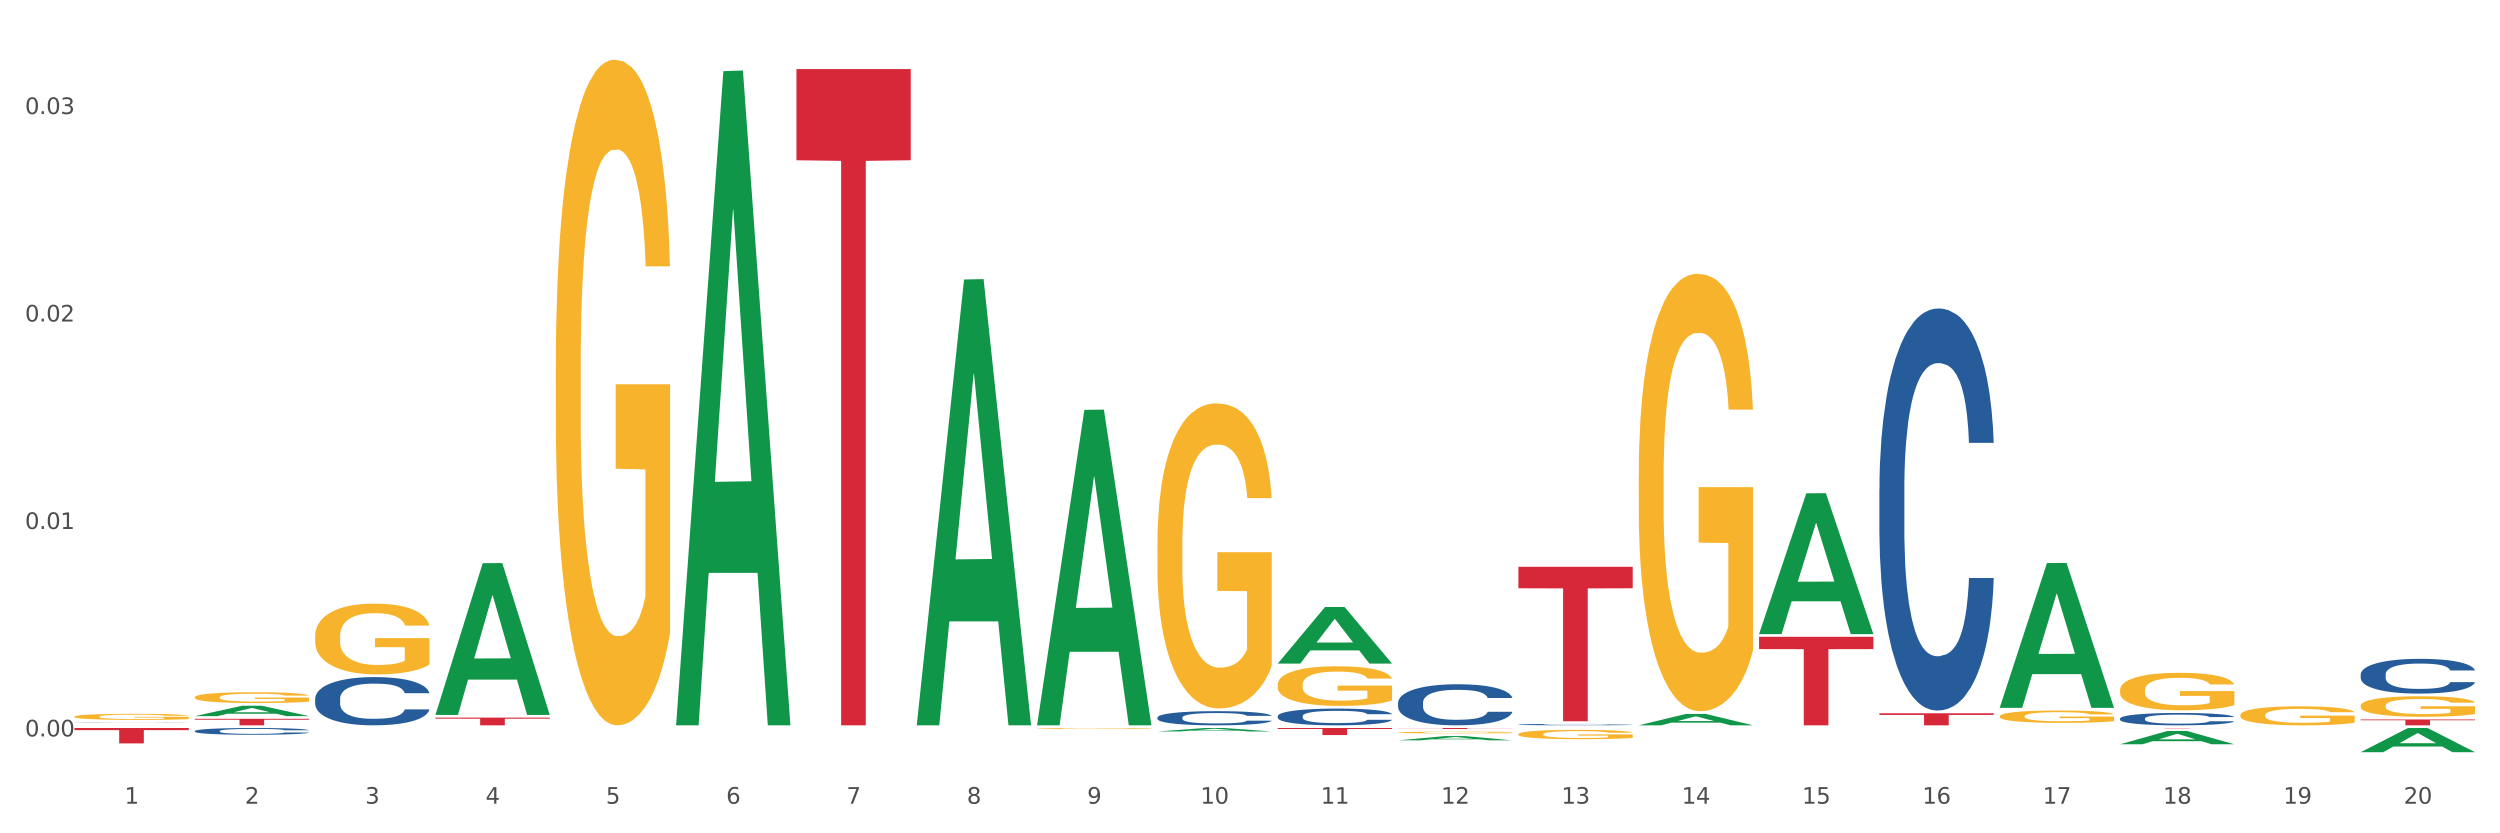 <?xml version="1.0" encoding="utf-8" standalone="no"?>
<!DOCTYPE svg PUBLIC "-//W3C//DTD SVG 1.1//EN"
  "http://www.w3.org/Graphics/SVG/1.1/DTD/svg11.dtd">
<svg xmlns:xlink="http://www.w3.org/1999/xlink" width="1080pt" height="360pt" viewBox="0 0 1080 360" xmlns="http://www.w3.org/2000/svg" version="1.1">
 <rect x="0" y="0" width="1080" height="360" fill="#333333" stroke="none"/>
 <defs>
  <style type="text/css">*{stroke-linejoin: round; stroke-linecap: butt}</style>
 </defs>
 <g id="figure_1">
  <g id="patch_1">
   <path d="M 0 360 
L 1080 360 
L 1080 0 
L 0 0 
z
" style="fill: #ffffff; stroke: #ffffff; stroke-linejoin: miter"/>
  </g>
  <g id="axes_1">
   <g id="matplotlib.axis_1">
    <g id="xtick_1">
     <g id="text_1">
      <!-- 1 -->
      <g style="fill: #4d4d4d" transform="translate(53.812 347.204) scale(0.096 -0.096)">
       <defs>
        <path id="DejaVuSans-31" d="M 794 531 
L 1825 531 
L 1825 4091 
L 703 3866 
L 703 4441 
L 1819 4666 
L 2450 4666 
L 2450 531 
L 3481 531 
L 3481 0 
L 794 0 
L 794 531 
z
" transform="scale(0.016)"/>
       </defs>
       <use xlink:href="#DejaVuSans-31"/>
      </g>
     </g>
    </g>
    <g id="xtick_2">
     <g id="text_2">
      <!-- 2 -->
      <g style="fill: #4d4d4d" transform="translate(105.793 347.204) scale(0.096 -0.096)">
       <defs>
        <path id="DejaVuSans-32" d="M 1228 531 
L 3431 531 
L 3431 0 
L 469 0 
L 469 531 
Q 828 903 1448 1529 
Q 2069 2156 2228 2338 
Q 2531 2678 2651 2914 
Q 2772 3150 2772 3378 
Q 2772 3750 2511 3984 
Q 2250 4219 1831 4219 
Q 1534 4219 1204 4116 
Q 875 4013 500 3803 
L 500 4441 
Q 881 4594 1212 4672 
Q 1544 4750 1819 4750 
Q 2544 4750 2975 4387 
Q 3406 4025 3406 3419 
Q 3406 3131 3298 2873 
Q 3191 2616 2906 2266 
Q 2828 2175 2409 1742 
Q 1991 1309 1228 531 
z
" transform="scale(0.016)"/>
       </defs>
       <use xlink:href="#DejaVuSans-32"/>
      </g>
     </g>
    </g>
    <g id="xtick_3">
     <g id="text_3">
      <!-- 3 -->
      <g style="fill: #4d4d4d" transform="translate(157.774 347.204) scale(0.096 -0.096)">
       <defs>
        <path id="DejaVuSans-33" d="M 2597 2516 
Q 3050 2419 3304 2112 
Q 3559 1806 3559 1356 
Q 3559 666 3084 287 
Q 2609 -91 1734 -91 
Q 1441 -91 1130 -33 
Q 819 25 488 141 
L 488 750 
Q 750 597 1062 519 
Q 1375 441 1716 441 
Q 2309 441 2620 675 
Q 2931 909 2931 1356 
Q 2931 1769 2642 2001 
Q 2353 2234 1838 2234 
L 1294 2234 
L 1294 2753 
L 1863 2753 
Q 2328 2753 2575 2939 
Q 2822 3125 2822 3475 
Q 2822 3834 2567 4026 
Q 2313 4219 1838 4219 
Q 1578 4219 1281 4162 
Q 984 4106 628 3988 
L 628 4550 
Q 988 4650 1302 4700 
Q 1616 4750 1894 4750 
Q 2613 4750 3031 4423 
Q 3450 4097 3450 3541 
Q 3450 3153 3228 2886 
Q 3006 2619 2597 2516 
z
" transform="scale(0.016)"/>
       </defs>
       <use xlink:href="#DejaVuSans-33"/>
      </g>
     </g>
    </g>
    <g id="xtick_4">
     <g id="text_4">
      <!-- 4 -->
      <g style="fill: #4d4d4d" transform="translate(209.756 347.204) scale(0.096 -0.096)">
       <defs>
        <path id="DejaVuSans-34" d="M 2419 4116 
L 825 1625 
L 2419 1625 
L 2419 4116 
z
M 2253 4666 
L 3047 4666 
L 3047 1625 
L 3713 1625 
L 3713 1100 
L 3047 1100 
L 3047 0 
L 2419 0 
L 2419 1100 
L 313 1100 
L 313 1709 
L 2253 4666 
z
" transform="scale(0.016)"/>
       </defs>
       <use xlink:href="#DejaVuSans-34"/>
      </g>
     </g>
    </g>
    <g id="xtick_5">
     <g id="text_5">
      <!-- 5 -->
      <g style="fill: #4d4d4d" transform="translate(261.737 347.204) scale(0.096 -0.096)">
       <defs>
        <path id="DejaVuSans-35" d="M 691 4666 
L 3169 4666 
L 3169 4134 
L 1269 4134 
L 1269 2991 
Q 1406 3038 1543 3061 
Q 1681 3084 1819 3084 
Q 2600 3084 3056 2656 
Q 3513 2228 3513 1497 
Q 3513 744 3044 326 
Q 2575 -91 1722 -91 
Q 1428 -91 1123 -41 
Q 819 9 494 109 
L 494 744 
Q 775 591 1075 516 
Q 1375 441 1709 441 
Q 2250 441 2565 725 
Q 2881 1009 2881 1497 
Q 2881 1984 2565 2268 
Q 2250 2553 1709 2553 
Q 1456 2553 1204 2497 
Q 953 2441 691 2322 
L 691 4666 
z
" transform="scale(0.016)"/>
       </defs>
       <use xlink:href="#DejaVuSans-35"/>
      </g>
     </g>
    </g>
    <g id="xtick_6">
     <g id="text_6">
      <!-- 6 -->
      <g style="fill: #4d4d4d" transform="translate(313.718 347.204) scale(0.096 -0.096)">
       <defs>
        <path id="DejaVuSans-36" d="M 2113 2584 
Q 1688 2584 1439 2293 
Q 1191 2003 1191 1497 
Q 1191 994 1439 701 
Q 1688 409 2113 409 
Q 2538 409 2786 701 
Q 3034 994 3034 1497 
Q 3034 2003 2786 2293 
Q 2538 2584 2113 2584 
z
M 3366 4563 
L 3366 3988 
Q 3128 4100 2886 4159 
Q 2644 4219 2406 4219 
Q 1781 4219 1451 3797 
Q 1122 3375 1075 2522 
Q 1259 2794 1537 2939 
Q 1816 3084 2150 3084 
Q 2853 3084 3261 2657 
Q 3669 2231 3669 1497 
Q 3669 778 3244 343 
Q 2819 -91 2113 -91 
Q 1303 -91 875 529 
Q 447 1150 447 2328 
Q 447 3434 972 4092 
Q 1497 4750 2381 4750 
Q 2619 4750 2861 4703 
Q 3103 4656 3366 4563 
z
" transform="scale(0.016)"/>
       </defs>
       <use xlink:href="#DejaVuSans-36"/>
      </g>
     </g>
    </g>
    <g id="xtick_7">
     <g id="text_7">
      <!-- 7 -->
      <g style="fill: #4d4d4d" transform="translate(365.699 347.204) scale(0.096 -0.096)">
       <defs>
        <path id="DejaVuSans-37" d="M 525 4666 
L 3525 4666 
L 3525 4397 
L 1831 0 
L 1172 0 
L 2766 4134 
L 525 4134 
L 525 4666 
z
" transform="scale(0.016)"/>
       </defs>
       <use xlink:href="#DejaVuSans-37"/>
      </g>
     </g>
    </g>
    <g id="xtick_8">
     <g id="text_8">
      <!-- 8 -->
      <g style="fill: #4d4d4d" transform="translate(417.68 347.204) scale(0.096 -0.096)">
       <defs>
        <path id="DejaVuSans-38" d="M 2034 2216 
Q 1584 2216 1326 1975 
Q 1069 1734 1069 1313 
Q 1069 891 1326 650 
Q 1584 409 2034 409 
Q 2484 409 2743 651 
Q 3003 894 3003 1313 
Q 3003 1734 2745 1975 
Q 2488 2216 2034 2216 
z
M 1403 2484 
Q 997 2584 770 2862 
Q 544 3141 544 3541 
Q 544 4100 942 4425 
Q 1341 4750 2034 4750 
Q 2731 4750 3128 4425 
Q 3525 4100 3525 3541 
Q 3525 3141 3298 2862 
Q 3072 2584 2669 2484 
Q 3125 2378 3379 2068 
Q 3634 1759 3634 1313 
Q 3634 634 3220 271 
Q 2806 -91 2034 -91 
Q 1263 -91 848 271 
Q 434 634 434 1313 
Q 434 1759 690 2068 
Q 947 2378 1403 2484 
z
M 1172 3481 
Q 1172 3119 1398 2916 
Q 1625 2713 2034 2713 
Q 2441 2713 2670 2916 
Q 2900 3119 2900 3481 
Q 2900 3844 2670 4047 
Q 2441 4250 2034 4250 
Q 1625 4250 1398 4047 
Q 1172 3844 1172 3481 
z
" transform="scale(0.016)"/>
       </defs>
       <use xlink:href="#DejaVuSans-38"/>
      </g>
     </g>
    </g>
    <g id="xtick_9">
     <g id="text_9">
      <!-- 9 -->
      <g style="fill: #4d4d4d" transform="translate(469.662 347.204) scale(0.096 -0.096)">
       <defs>
        <path id="DejaVuSans-39" d="M 703 97 
L 703 672 
Q 941 559 1184 500 
Q 1428 441 1663 441 
Q 2288 441 2617 861 
Q 2947 1281 2994 2138 
Q 2813 1869 2534 1725 
Q 2256 1581 1919 1581 
Q 1219 1581 811 2004 
Q 403 2428 403 3163 
Q 403 3881 828 4315 
Q 1253 4750 1959 4750 
Q 2769 4750 3195 4129 
Q 3622 3509 3622 2328 
Q 3622 1225 3098 567 
Q 2575 -91 1691 -91 
Q 1453 -91 1209 -44 
Q 966 3 703 97 
z
M 1959 2075 
Q 2384 2075 2632 2365 
Q 2881 2656 2881 3163 
Q 2881 3666 2632 3958 
Q 2384 4250 1959 4250 
Q 1534 4250 1286 3958 
Q 1038 3666 1038 3163 
Q 1038 2656 1286 2365 
Q 1534 2075 1959 2075 
z
" transform="scale(0.016)"/>
       </defs>
       <use xlink:href="#DejaVuSans-39"/>
      </g>
     </g>
    </g>
    <g id="xtick_10">
     <g id="text_10">
      <!-- 10 -->
      <g style="fill: #4d4d4d" transform="translate(518.589 347.204) scale(0.096 -0.096)">
       <defs>
        <path id="DejaVuSans-30" d="M 2034 4250 
Q 1547 4250 1301 3770 
Q 1056 3291 1056 2328 
Q 1056 1369 1301 889 
Q 1547 409 2034 409 
Q 2525 409 2770 889 
Q 3016 1369 3016 2328 
Q 3016 3291 2770 3770 
Q 2525 4250 2034 4250 
z
M 2034 4750 
Q 2819 4750 3233 4129 
Q 3647 3509 3647 2328 
Q 3647 1150 3233 529 
Q 2819 -91 2034 -91 
Q 1250 -91 836 529 
Q 422 1150 422 2328 
Q 422 3509 836 4129 
Q 1250 4750 2034 4750 
z
" transform="scale(0.016)"/>
       </defs>
       <use xlink:href="#DejaVuSans-31"/>
       <use xlink:href="#DejaVuSans-30" transform="translate(63.623 0)"/>
      </g>
     </g>
    </g>
    <g id="xtick_11">
     <g id="text_11">
      <!-- 11 -->
      <g style="fill: #4d4d4d" transform="translate(570.57 347.204) scale(0.096 -0.096)">
       <use xlink:href="#DejaVuSans-31"/>
       <use xlink:href="#DejaVuSans-31" transform="translate(63.623 0)"/>
      </g>
     </g>
    </g>
    <g id="xtick_12">
     <g id="text_12">
      <!-- 12 -->
      <g style="fill: #4d4d4d" transform="translate(622.551 347.204) scale(0.096 -0.096)">
       <use xlink:href="#DejaVuSans-31"/>
       <use xlink:href="#DejaVuSans-32" transform="translate(63.623 0)"/>
      </g>
     </g>
    </g>
    <g id="xtick_13">
     <g id="text_13">
      <!-- 13 -->
      <g style="fill: #4d4d4d" transform="translate(674.533 347.204) scale(0.096 -0.096)">
       <use xlink:href="#DejaVuSans-31"/>
       <use xlink:href="#DejaVuSans-33" transform="translate(63.623 0)"/>
      </g>
     </g>
    </g>
    <g id="xtick_14">
     <g id="text_14">
      <!-- 14 -->
      <g style="fill: #4d4d4d" transform="translate(726.514 347.204) scale(0.096 -0.096)">
       <use xlink:href="#DejaVuSans-31"/>
       <use xlink:href="#DejaVuSans-34" transform="translate(63.623 0)"/>
      </g>
     </g>
    </g>
    <g id="xtick_15">
     <g id="text_15">
      <!-- 15 -->
      <g style="fill: #4d4d4d" transform="translate(778.495 347.204) scale(0.096 -0.096)">
       <use xlink:href="#DejaVuSans-31"/>
       <use xlink:href="#DejaVuSans-35" transform="translate(63.623 0)"/>
      </g>
     </g>
    </g>
    <g id="xtick_16">
     <g id="text_16">
      <!-- 16 -->
      <g style="fill: #4d4d4d" transform="translate(830.476 347.204) scale(0.096 -0.096)">
       <use xlink:href="#DejaVuSans-31"/>
       <use xlink:href="#DejaVuSans-36" transform="translate(63.623 0)"/>
      </g>
     </g>
    </g>
    <g id="xtick_17">
     <g id="text_17">
      <!-- 17 -->
      <g style="fill: #4d4d4d" transform="translate(882.457 347.204) scale(0.096 -0.096)">
       <use xlink:href="#DejaVuSans-31"/>
       <use xlink:href="#DejaVuSans-37" transform="translate(63.623 0)"/>
      </g>
     </g>
    </g>
    <g id="xtick_18">
     <g id="text_18">
      <!-- 18 -->
      <g style="fill: #4d4d4d" transform="translate(934.439 347.204) scale(0.096 -0.096)">
       <use xlink:href="#DejaVuSans-31"/>
       <use xlink:href="#DejaVuSans-38" transform="translate(63.623 0)"/>
      </g>
     </g>
    </g>
    <g id="xtick_19">
     <g id="text_19">
      <!-- 19 -->
      <g style="fill: #4d4d4d" transform="translate(986.42 347.204) scale(0.096 -0.096)">
       <use xlink:href="#DejaVuSans-31"/>
       <use xlink:href="#DejaVuSans-39" transform="translate(63.623 0)"/>
      </g>
     </g>
    </g>
    <g id="xtick_20">
     <g id="text_20">
      <!-- 20 -->
      <g style="fill: #4d4d4d" transform="translate(1038.401 347.204) scale(0.096 -0.096)">
       <use xlink:href="#DejaVuSans-32"/>
       <use xlink:href="#DejaVuSans-30" transform="translate(63.623 0)"/>
      </g>
     </g>
    </g>
    <g id="xtick_21"/>
    <g id="xtick_22"/>
    <g id="xtick_23"/>
    <g id="xtick_24"/>
    <g id="xtick_25"/>
    <g id="xtick_26"/>
    <g id="xtick_27"/>
    <g id="xtick_28"/>
    <g id="xtick_29"/>
    <g id="xtick_30"/>
    <g id="xtick_31"/>
    <g id="xtick_32"/>
    <g id="xtick_33"/>
    <g id="xtick_34"/>
    <g id="xtick_35"/>
    <g id="xtick_36"/>
    <g id="xtick_37"/>
    <g id="xtick_38"/>
    <g id="xtick_39"/>
   </g>
   <g id="matplotlib.axis_2">
    <g id="ytick_1">
     <g id="text_21">
      <!-- 0.00 -->
      <g style="fill: #4d4d4d" transform="translate(10.8 318.14) scale(0.096 -0.096)">
       <defs>
        <path id="DejaVuSans-2e" d="M 684 794 
L 1344 794 
L 1344 0 
L 684 0 
L 684 794 
z
" transform="scale(0.016)"/>
       </defs>
       <use xlink:href="#DejaVuSans-30"/>
       <use xlink:href="#DejaVuSans-2e" transform="translate(63.623 0)"/>
       <use xlink:href="#DejaVuSans-30" transform="translate(95.41 0)"/>
       <use xlink:href="#DejaVuSans-30" transform="translate(159.033 0)"/>
      </g>
     </g>
    </g>
    <g id="ytick_2">
     <g id="text_22">
      <!-- 0.01 -->
      <g style="fill: #4d4d4d" transform="translate(10.8 228.517) scale(0.096 -0.096)">
       <use xlink:href="#DejaVuSans-30"/>
       <use xlink:href="#DejaVuSans-2e" transform="translate(63.623 0)"/>
       <use xlink:href="#DejaVuSans-30" transform="translate(95.41 0)"/>
       <use xlink:href="#DejaVuSans-31" transform="translate(159.033 0)"/>
      </g>
     </g>
    </g>
    <g id="ytick_3">
     <g id="text_23">
      <!-- 0.02 -->
      <g style="fill: #4d4d4d" transform="translate(10.8 138.894) scale(0.096 -0.096)">
       <use xlink:href="#DejaVuSans-30"/>
       <use xlink:href="#DejaVuSans-2e" transform="translate(63.623 0)"/>
       <use xlink:href="#DejaVuSans-30" transform="translate(95.41 0)"/>
       <use xlink:href="#DejaVuSans-32" transform="translate(159.033 0)"/>
      </g>
     </g>
    </g>
    <g id="ytick_4">
     <g id="text_24">
      <!-- 0.03 -->
      <g style="fill: #4d4d4d" transform="translate(10.8 49.271) scale(0.096 -0.096)">
       <use xlink:href="#DejaVuSans-30"/>
       <use xlink:href="#DejaVuSans-2e" transform="translate(63.623 0)"/>
       <use xlink:href="#DejaVuSans-30" transform="translate(95.41 0)"/>
       <use xlink:href="#DejaVuSans-33" transform="translate(159.033 0)"/>
      </g>
     </g>
    </g>
    <g id="ytick_5"/>
    <g id="ytick_6"/>
    <g id="ytick_7"/>
   </g>
   <g id="PolyCollection_1">
    <path d="M 396.043 312.975 
L 396.094 312.794 
L 416.458 120.746 
L 424.909 120.565 
L 445.426 313.337 
L 435.651 313.337 
L 431.222 268.448 
L 410.196 268.448 
L 410.044 269.172 
L 405.767 313.337 
L 396.043 313.337 
L 396.043 312.975 
L 412.844 241.659 
L 428.575 241.478 
L 420.785 161.654 
L 420.684 161.292 
L 420.582 161.835 
L 412.793 241.478 
L 412.844 241.659 
L 396.043 312.975 
z
" clip-path="url(#p19db874981)" style="fill: #109648"/>
    <path d="M 915.855 314.492 
L 965.238 314.492 
L 965.238 314.51 
L 945.812 314.51 
L 945.812 314.619 
L 935.164 314.619 
L 935.164 314.51 
L 915.855 314.51 
L 915.855 314.493 
L 915.855 314.492 
z
" clip-path="url(#p19db874981)" style="fill: #d62839"/>
    <path d="M 811.893 308.121 
L 861.275 308.121 
L 861.275 308.846 
L 841.85 308.851 
L 841.85 313.337 
L 831.201 313.337 
L 831.201 308.851 
L 811.893 308.846 
L 811.893 308.126 
L 811.893 308.121 
z
" clip-path="url(#p19db874981)" style="fill: #d62839"/>
    <path d="M 1019.818 310.81 
L 1069.2 310.81 
L 1069.2 311.161 
L 1049.775 311.164 
L 1049.775 313.337 
L 1039.126 313.337 
L 1039.126 311.164 
L 1019.818 311.161 
L 1019.818 310.812 
L 1019.818 310.81 
z
" clip-path="url(#p19db874981)" style="fill: #d62839"/>
    <path d="M 551.987 295.746 
L 552.045 295.731 
L 552.045 295.168 
L 552.162 294.683 
L 552.745 293.511 
L 553.619 292.541 
L 554.261 292.025 
L 554.902 291.603 
L 555.66 291.181 
L 556.593 290.743 
L 558.284 290.102 
L 559.333 289.773 
L 560.616 289.429 
L 562.948 288.929 
L 564.639 288.648 
L 566.388 288.413 
L 569.245 288.132 
L 571.11 288.007 
L 573.093 287.913 
L 575.483 287.85 
L 577.29 287.835 
L 581.255 287.881 
L 584.636 288.022 
L 586.269 288.132 
L 588.368 288.319 
L 589.475 288.444 
L 591.283 288.695 
L 593.149 289.023 
L 594.431 289.304 
L 596.355 289.836 
L 597.813 290.368 
L 599.154 291.024 
L 599.853 291.478 
L 600.378 291.9 
L 600.844 292.385 
L 601.311 293.151 
L 590.816 293.151 
L 590.408 292.604 
L 589.767 292.088 
L 588.834 291.587 
L 588.018 291.275 
L 586.619 290.884 
L 585.336 290.633 
L 583.995 290.446 
L 582.363 290.289 
L 581.08 290.211 
L 579.273 290.149 
L 575.716 290.164 
L 573.326 290.289 
L 571.693 290.446 
L 570.644 290.587 
L 569.711 290.743 
L 568.662 290.962 
L 567.437 291.29 
L 566.563 291.587 
L 565.688 291.963 
L 564.988 292.338 
L 564.347 292.776 
L 563.822 293.245 
L 563.414 293.729 
L 563.064 294.324 
L 562.773 295.309 
L 562.773 297.451 
L 562.89 297.936 
L 563.181 298.577 
L 563.531 299.061 
L 564.114 299.64 
L 564.639 300.031 
L 565.63 300.594 
L 566.738 301.063 
L 567.612 301.36 
L 568.487 301.61 
L 570.002 301.954 
L 571.693 302.236 
L 573.151 302.408 
L 575.133 302.564 
L 576.474 302.626 
L 577.64 302.658 
L 580.497 302.658 
L 582.537 302.611 
L 584.811 302.501 
L 586.56 302.361 
L 588.018 302.189 
L 589.65 301.907 
L 590.7 301.641 
L 590.7 298.373 
L 577.873 298.358 
L 577.873 296.184 
L 601.369 296.184 
L 601.369 302.564 
L 600.378 302.892 
L 599.27 303.189 
L 598.104 303.455 
L 596.355 303.784 
L 594.256 304.096 
L 592.391 304.315 
L 590.408 304.503 
L 588.076 304.675 
L 585.044 304.831 
L 583.179 304.894 
L 580.847 304.941 
L 578.107 304.956 
L 575.716 304.925 
L 573.384 304.847 
L 570.935 304.706 
L 568.545 304.503 
L 566.738 304.299 
L 564.93 304.049 
L 563.006 303.721 
L 561.49 303.408 
L 560.324 303.127 
L 559.042 302.767 
L 557.642 302.298 
L 556.593 301.876 
L 555.66 301.438 
L 554.669 300.875 
L 553.969 300.39 
L 553.27 299.781 
L 552.862 299.327 
L 552.395 298.624 
L 552.045 297.638 
L 551.987 295.746 
z
" clip-path="url(#p19db874981)" style="fill: #f7b32b"/>
    <path d="M 603.968 316.422 
L 604.027 316.421 
L 604.027 316.396 
L 604.143 316.375 
L 604.726 316.324 
L 605.601 316.282 
L 606.242 316.26 
L 606.883 316.241 
L 607.641 316.223 
L 608.574 316.204 
L 610.265 316.176 
L 611.314 316.162 
L 612.597 316.147 
L 614.929 316.125 
L 616.62 316.113 
L 618.369 316.103 
L 621.226 316.09 
L 623.091 316.085 
L 625.074 316.081 
L 627.464 316.078 
L 629.271 316.077 
L 633.236 316.079 
L 636.618 316.086 
L 638.25 316.09 
L 640.349 316.098 
L 641.457 316.104 
L 643.264 316.115 
L 645.13 316.129 
L 646.412 316.141 
L 648.336 316.164 
L 649.794 316.188 
L 651.135 316.216 
L 651.835 316.236 
L 652.359 316.254 
L 652.826 316.275 
L 653.292 316.309 
L 642.798 316.309 
L 642.39 316.285 
L 641.748 316.262 
L 640.815 316.241 
L 639.999 316.227 
L 638.6 316.21 
L 637.317 316.199 
L 635.976 316.191 
L 634.344 316.184 
L 633.061 316.181 
L 631.254 316.178 
L 627.697 316.179 
L 625.307 316.184 
L 623.674 316.191 
L 622.625 316.197 
L 621.692 316.204 
L 620.643 316.213 
L 619.418 316.228 
L 618.544 316.241 
L 617.669 316.257 
L 616.97 316.273 
L 616.328 316.292 
L 615.804 316.313 
L 615.396 316.334 
L 615.046 316.36 
L 614.754 316.403 
L 614.754 316.496 
L 614.871 316.517 
L 615.162 316.545 
L 615.512 316.566 
L 616.095 316.591 
L 616.62 316.608 
L 617.611 316.633 
L 618.719 316.653 
L 619.593 316.666 
L 620.468 316.677 
L 621.984 316.692 
L 623.674 316.704 
L 625.132 316.711 
L 627.114 316.718 
L 628.455 316.721 
L 629.621 316.722 
L 632.478 316.722 
L 634.519 316.72 
L 636.792 316.716 
L 638.542 316.709 
L 639.999 316.702 
L 641.632 316.69 
L 642.681 316.678 
L 642.681 316.536 
L 629.855 316.535 
L 629.855 316.441 
L 653.35 316.441 
L 653.35 316.718 
L 652.359 316.733 
L 651.251 316.745 
L 650.085 316.757 
L 648.336 316.771 
L 646.237 316.785 
L 644.372 316.794 
L 642.39 316.803 
L 640.057 316.81 
L 637.026 316.817 
L 635.16 316.82 
L 632.828 316.822 
L 630.088 316.822 
L 627.697 316.821 
L 625.365 316.818 
L 622.917 316.811 
L 620.526 316.803 
L 618.719 316.794 
L 616.911 316.783 
L 614.987 316.769 
L 613.472 316.755 
L 612.305 316.743 
L 611.023 316.727 
L 609.624 316.707 
L 608.574 316.688 
L 607.641 316.669 
L 606.65 316.645 
L 605.951 316.624 
L 605.251 316.597 
L 604.843 316.577 
L 604.376 316.547 
L 604.027 316.504 
L 603.968 316.422 
z
" clip-path="url(#p19db874981)" style="fill: #f7b32b"/>
    <path d="M 655.949 317.161 
L 656.008 317.157 
L 656.008 317.025 
L 656.124 316.91 
L 656.707 316.634 
L 657.582 316.406 
L 658.223 316.284 
L 658.865 316.184 
L 659.622 316.085 
L 660.555 315.982 
L 662.246 315.831 
L 663.296 315.753 
L 664.578 315.672 
L 666.91 315.554 
L 668.601 315.488 
L 670.35 315.433 
L 673.207 315.366 
L 675.073 315.337 
L 677.055 315.315 
L 679.445 315.3 
L 681.253 315.296 
L 685.217 315.307 
L 688.599 315.341 
L 690.231 315.366 
L 692.33 315.411 
L 693.438 315.44 
L 695.245 315.499 
L 697.111 315.576 
L 698.394 315.643 
L 700.318 315.768 
L 701.775 315.893 
L 703.116 316.048 
L 703.816 316.155 
L 704.34 316.255 
L 704.807 316.369 
L 705.273 316.549 
L 694.779 316.549 
L 694.371 316.42 
L 693.729 316.299 
L 692.797 316.181 
L 691.98 316.107 
L 690.581 316.015 
L 689.298 315.956 
L 687.957 315.912 
L 686.325 315.875 
L 685.042 315.856 
L 683.235 315.842 
L 679.679 315.845 
L 677.288 315.875 
L 675.656 315.912 
L 674.606 315.945 
L 673.673 315.982 
L 672.624 316.033 
L 671.4 316.111 
L 670.525 316.181 
L 669.651 316.269 
L 668.951 316.358 
L 668.31 316.461 
L 667.785 316.571 
L 667.377 316.686 
L 667.027 316.826 
L 666.735 317.058 
L 666.735 317.563 
L 666.852 317.677 
L 667.143 317.828 
L 667.493 317.942 
L 668.076 318.079 
L 668.601 318.171 
L 669.592 318.304 
L 670.7 318.414 
L 671.574 318.484 
L 672.449 318.543 
L 673.965 318.624 
L 675.656 318.69 
L 677.113 318.731 
L 679.095 318.768 
L 680.436 318.783 
L 681.602 318.79 
L 684.459 318.79 
L 686.5 318.779 
L 688.774 318.753 
L 690.523 318.72 
L 691.98 318.679 
L 693.613 318.613 
L 694.662 318.55 
L 694.662 317.78 
L 681.836 317.777 
L 681.836 317.264 
L 705.332 317.264 
L 705.332 318.768 
L 704.34 318.845 
L 703.233 318.915 
L 702.067 318.978 
L 700.318 319.055 
L 698.219 319.129 
L 696.353 319.181 
L 694.371 319.225 
L 692.039 319.265 
L 689.007 319.302 
L 687.141 319.317 
L 684.809 319.328 
L 682.069 319.332 
L 679.679 319.324 
L 677.346 319.306 
L 674.898 319.273 
L 672.507 319.225 
L 670.7 319.177 
L 668.893 319.118 
L 666.969 319.041 
L 665.453 318.967 
L 664.287 318.901 
L 663.004 318.816 
L 661.605 318.705 
L 660.555 318.606 
L 659.622 318.503 
L 658.631 318.37 
L 657.932 318.256 
L 657.232 318.112 
L 656.824 318.005 
L 656.358 317.839 
L 656.008 317.607 
L 655.949 317.161 
z
" clip-path="url(#p19db874981)" style="fill: #f7b32b"/>
    <path d="M 707.931 205.601 
L 707.989 205.428 
L 707.989 199.215 
L 708.106 193.865 
L 708.689 180.922 
L 709.563 170.222 
L 710.204 164.527 
L 710.846 159.867 
L 711.604 155.208 
L 712.537 150.376 
L 714.227 143.3 
L 715.277 139.676 
L 716.559 135.879 
L 718.891 130.356 
L 720.582 127.25 
L 722.331 124.661 
L 725.188 121.555 
L 727.054 120.174 
L 729.036 119.139 
L 731.427 118.449 
L 733.234 118.276 
L 737.198 118.794 
L 740.58 120.347 
L 742.212 121.555 
L 744.311 123.626 
L 745.419 125.007 
L 747.226 127.768 
L 749.092 131.392 
L 750.375 134.498 
L 752.299 140.366 
L 753.756 146.234 
L 755.097 153.482 
L 755.797 158.487 
L 756.322 163.146 
L 756.788 168.496 
L 757.254 176.953 
L 746.76 176.953 
L 746.352 170.912 
L 745.711 165.217 
L 744.778 159.695 
L 743.962 156.243 
L 742.562 151.929 
L 741.28 149.168 
L 739.939 147.097 
L 738.306 145.371 
L 737.024 144.508 
L 735.216 143.818 
L 731.66 143.99 
L 729.269 145.371 
L 727.637 147.097 
L 726.587 148.65 
L 725.655 150.376 
L 724.605 152.792 
L 723.381 156.416 
L 722.506 159.695 
L 721.632 163.837 
L 720.932 167.979 
L 720.291 172.811 
L 719.766 177.988 
L 719.358 183.338 
L 719.008 189.896 
L 718.717 200.768 
L 718.717 224.412 
L 718.833 229.762 
L 719.125 236.837 
L 719.475 242.187 
L 720.058 248.573 
L 720.582 252.887 
L 721.573 259.1 
L 722.681 264.277 
L 723.556 267.556 
L 724.43 270.318 
L 725.946 274.114 
L 727.637 277.221 
L 729.094 279.119 
L 731.077 280.845 
L 732.418 281.535 
L 733.584 281.88 
L 736.441 281.88 
L 738.481 281.363 
L 740.755 280.155 
L 742.504 278.601 
L 743.962 276.703 
L 745.594 273.597 
L 746.643 270.663 
L 746.643 234.594 
L 733.817 234.421 
L 733.817 210.433 
L 757.313 210.433 
L 757.313 280.845 
L 756.322 284.469 
L 755.214 287.748 
L 754.048 290.682 
L 752.299 294.306 
L 750.2 297.758 
L 748.334 300.174 
L 746.352 302.245 
L 744.02 304.143 
L 740.988 305.869 
L 739.122 306.559 
L 736.79 307.077 
L 734.05 307.249 
L 731.66 306.904 
L 729.328 306.041 
L 726.879 304.488 
L 724.489 302.245 
L 722.681 300.001 
L 720.874 297.24 
L 718.95 293.616 
L 717.434 290.164 
L 716.268 287.058 
L 714.985 283.088 
L 713.586 277.911 
L 712.537 273.251 
L 711.604 268.419 
L 710.613 262.206 
L 709.913 256.856 
L 709.213 250.126 
L 708.805 245.121 
L 708.339 237.355 
L 707.989 226.483 
L 707.931 205.601 
z
" clip-path="url(#p19db874981)" style="fill: #f7b32b"/>
    <path d="M 32.175 314.492 
L 81.557 314.492 
L 81.557 315.417 
L 62.132 315.424 
L 62.132 321.149 
L 51.483 321.149 
L 51.483 315.424 
L 32.175 315.417 
L 32.175 314.499 
L 32.175 314.492 
z
" clip-path="url(#p19db874981)" style="fill: #d62839"/>
    <path d="M 84.156 310.529 
L 133.538 310.529 
L 133.538 310.919 
L 114.113 310.922 
L 114.113 313.337 
L 103.464 313.337 
L 103.464 310.922 
L 84.156 310.919 
L 84.156 310.532 
L 84.156 310.529 
z
" clip-path="url(#p19db874981)" style="fill: #d62839"/>
    <path d="M 188.119 310.015 
L 237.501 310.015 
L 237.501 310.477 
L 218.076 310.48 
L 218.076 313.337 
L 207.427 313.337 
L 207.427 310.48 
L 188.119 310.477 
L 188.119 310.018 
L 188.119 310.015 
z
" clip-path="url(#p19db874981)" style="fill: #d62839"/>
    <path d="M 344.062 29.832 
L 393.444 29.832 
L 393.444 69.23 
L 374.019 69.496 
L 374.019 313.337 
L 363.37 313.337 
L 363.37 69.496 
L 344.062 69.23 
L 344.062 30.098 
L 344.062 29.832 
z
" clip-path="url(#p19db874981)" style="fill: #d62839"/>
    <path d="M 603.968 314.492 
L 653.35 314.492 
L 653.35 314.552 
L 633.925 314.553 
L 633.925 314.922 
L 623.276 314.922 
L 623.276 314.553 
L 603.968 314.552 
L 603.968 314.493 
L 603.968 314.492 
z
" clip-path="url(#p19db874981)" style="fill: #d62839"/>
    <path d="M 551.987 314.492 
L 601.369 314.492 
L 601.369 314.916 
L 581.944 314.919 
L 581.944 317.541 
L 571.295 317.541 
L 571.295 314.919 
L 551.987 314.916 
L 551.987 314.495 
L 551.987 314.492 
z
" clip-path="url(#p19db874981)" style="fill: #d62839"/>
    <path d="M 655.949 244.861 
L 705.332 244.861 
L 705.332 254.134 
L 685.906 254.196 
L 685.906 311.589 
L 675.258 311.589 
L 675.258 254.196 
L 655.949 254.134 
L 655.949 244.923 
L 655.949 244.861 
z
" clip-path="url(#p19db874981)" style="fill: #d62839"/>
    <path d="M 759.912 275.095 
L 809.294 275.095 
L 809.294 280.409 
L 789.869 280.445 
L 789.869 313.337 
L 779.22 313.337 
L 779.22 280.445 
L 759.912 280.409 
L 759.912 275.131 
L 759.912 275.095 
z
" clip-path="url(#p19db874981)" style="fill: #d62839"/>
    <path d="M 240.1 158.649 
L 240.158 158.387 
L 240.158 148.932 
L 240.275 140.791 
L 240.858 121.094 
L 241.732 104.811 
L 242.374 96.144 
L 243.015 89.053 
L 243.773 81.962 
L 244.706 74.608 
L 246.396 63.841 
L 247.446 58.325 
L 248.729 52.548 
L 251.061 44.143 
L 252.751 39.416 
L 254.501 35.477 
L 257.357 30.749 
L 259.223 28.648 
L 261.205 27.073 
L 263.596 26.022 
L 265.403 25.759 
L 269.368 26.547 
L 272.749 28.911 
L 274.382 30.749 
L 276.481 33.901 
L 277.588 36.002 
L 279.396 40.204 
L 281.261 45.719 
L 282.544 50.447 
L 284.468 59.376 
L 285.926 68.305 
L 287.266 79.336 
L 287.966 86.952 
L 288.491 94.043 
L 288.957 102.184 
L 289.424 115.053 
L 278.929 115.053 
L 278.521 105.861 
L 277.88 97.194 
L 276.947 88.79 
L 276.131 83.538 
L 274.731 76.972 
L 273.449 72.77 
L 272.108 69.618 
L 270.475 66.992 
L 269.193 65.679 
L 267.385 64.628 
L 263.829 64.891 
L 261.438 66.992 
L 259.806 69.618 
L 258.757 71.982 
L 257.824 74.608 
L 256.774 78.285 
L 255.55 83.8 
L 254.675 88.79 
L 253.801 95.093 
L 253.101 101.396 
L 252.46 108.75 
L 251.935 116.629 
L 251.527 124.77 
L 251.177 134.75 
L 250.886 151.296 
L 250.886 187.276 
L 251.002 195.417 
L 251.294 206.185 
L 251.644 214.327 
L 252.227 224.044 
L 252.751 230.61 
L 253.743 240.064 
L 254.85 247.943 
L 255.725 252.933 
L 256.599 257.135 
L 258.115 262.913 
L 259.806 267.64 
L 261.264 270.529 
L 263.246 273.155 
L 264.587 274.206 
L 265.753 274.731 
L 268.61 274.731 
L 270.65 273.943 
L 272.924 272.105 
L 274.673 269.741 
L 276.131 266.852 
L 277.763 262.125 
L 278.813 257.66 
L 278.813 202.771 
L 265.986 202.508 
L 265.986 166.003 
L 289.482 166.003 
L 289.482 273.155 
L 288.491 278.671 
L 287.383 283.66 
L 286.217 288.125 
L 284.468 293.64 
L 282.369 298.893 
L 280.503 302.57 
L 278.521 305.721 
L 276.189 308.61 
L 273.157 311.236 
L 271.292 312.287 
L 268.96 313.075 
L 266.219 313.337 
L 263.829 312.812 
L 261.497 311.499 
L 259.048 309.135 
L 256.658 305.721 
L 254.85 302.307 
L 253.043 298.105 
L 251.119 292.59 
L 249.603 287.337 
L 248.437 282.61 
L 247.154 276.569 
L 245.755 268.691 
L 244.706 261.6 
L 243.773 254.246 
L 242.782 244.791 
L 242.082 236.65 
L 241.382 226.407 
L 240.974 218.791 
L 240.508 206.973 
L 240.158 190.427 
L 240.1 158.649 
z
" clip-path="url(#p19db874981)" style="fill: #f7b32b"/>
    <path d="M 136.137 274.901 
L 136.196 274.873 
L 136.196 273.868 
L 136.312 273.002 
L 136.895 270.908 
L 137.77 269.177 
L 138.411 268.256 
L 139.053 267.502 
L 139.81 266.748 
L 140.743 265.966 
L 142.434 264.821 
L 143.484 264.235 
L 144.766 263.62 
L 147.098 262.727 
L 148.789 262.224 
L 150.538 261.806 
L 153.395 261.303 
L 155.261 261.08 
L 157.243 260.912 
L 159.633 260.8 
L 161.441 260.772 
L 165.405 260.856 
L 168.787 261.107 
L 170.419 261.303 
L 172.518 261.638 
L 173.626 261.861 
L 175.433 262.308 
L 177.299 262.894 
L 178.582 263.397 
L 180.506 264.346 
L 181.963 265.296 
L 183.304 266.469 
L 184.004 267.278 
L 184.528 268.032 
L 184.995 268.898 
L 185.461 270.266 
L 174.967 270.266 
L 174.559 269.289 
L 173.917 268.367 
L 172.985 267.474 
L 172.168 266.915 
L 170.769 266.217 
L 169.486 265.77 
L 168.145 265.435 
L 166.513 265.156 
L 165.23 265.017 
L 163.423 264.905 
L 159.866 264.933 
L 157.476 265.156 
L 155.844 265.435 
L 154.794 265.687 
L 153.861 265.966 
L 152.812 266.357 
L 151.588 266.943 
L 150.713 267.474 
L 149.838 268.144 
L 149.139 268.814 
L 148.498 269.596 
L 147.973 270.433 
L 147.565 271.299 
L 147.215 272.36 
L 146.923 274.119 
L 146.923 277.945 
L 147.04 278.81 
L 147.331 279.955 
L 147.681 280.821 
L 148.264 281.854 
L 148.789 282.552 
L 149.78 283.557 
L 150.888 284.395 
L 151.762 284.925 
L 152.637 285.372 
L 154.153 285.986 
L 155.844 286.489 
L 157.301 286.796 
L 159.283 287.075 
L 160.624 287.187 
L 161.79 287.243 
L 164.647 287.243 
L 166.688 287.159 
L 168.962 286.963 
L 170.711 286.712 
L 172.168 286.405 
L 173.801 285.902 
L 174.85 285.428 
L 174.85 279.592 
L 162.024 279.564 
L 162.024 275.683 
L 185.52 275.683 
L 185.52 287.075 
L 184.528 287.661 
L 183.421 288.192 
L 182.255 288.667 
L 180.506 289.253 
L 178.407 289.811 
L 176.541 290.202 
L 174.559 290.537 
L 172.227 290.845 
L 169.195 291.124 
L 167.329 291.236 
L 164.997 291.319 
L 162.257 291.347 
L 159.866 291.291 
L 157.534 291.152 
L 155.086 290.9 
L 152.695 290.537 
L 150.888 290.174 
L 149.081 289.728 
L 147.157 289.141 
L 145.641 288.583 
L 144.475 288.08 
L 143.192 287.438 
L 141.793 286.6 
L 140.743 285.847 
L 139.81 285.065 
L 138.819 284.06 
L 138.12 283.194 
L 137.42 282.105 
L 137.012 281.295 
L 136.546 280.039 
L 136.196 278.28 
L 136.137 274.901 
z
" clip-path="url(#p19db874981)" style="fill: #f7b32b"/>
    <path d="M 84.156 301.212 
L 84.215 301.208 
L 84.215 301.054 
L 84.331 300.921 
L 84.914 300.6 
L 85.789 300.335 
L 86.43 300.194 
L 87.071 300.079 
L 87.829 299.963 
L 88.762 299.844 
L 90.453 299.668 
L 91.502 299.578 
L 92.785 299.484 
L 95.117 299.348 
L 96.808 299.271 
L 98.557 299.206 
L 101.414 299.13 
L 103.279 299.095 
L 105.262 299.07 
L 107.652 299.053 
L 109.459 299.048 
L 113.424 299.061 
L 116.806 299.1 
L 118.438 299.13 
L 120.537 299.181 
L 121.645 299.215 
L 123.452 299.283 
L 125.318 299.373 
L 126.6 299.45 
L 128.524 299.596 
L 129.982 299.741 
L 131.323 299.921 
L 132.022 300.045 
L 132.547 300.16 
L 133.014 300.293 
L 133.48 300.502 
L 122.986 300.502 
L 122.577 300.352 
L 121.936 300.211 
L 121.003 300.075 
L 120.187 299.989 
L 118.788 299.882 
L 117.505 299.814 
L 116.164 299.762 
L 114.532 299.72 
L 113.249 299.698 
L 111.442 299.681 
L 107.885 299.685 
L 105.495 299.72 
L 103.862 299.762 
L 102.813 299.801 
L 101.88 299.844 
L 100.831 299.903 
L 99.606 299.993 
L 98.732 300.075 
L 97.857 300.177 
L 97.158 300.28 
L 96.516 300.399 
L 95.992 300.528 
L 95.583 300.66 
L 95.234 300.823 
L 94.942 301.092 
L 94.942 301.678 
L 95.059 301.811 
L 95.35 301.986 
L 95.7 302.118 
L 96.283 302.277 
L 96.808 302.383 
L 97.799 302.537 
L 98.907 302.666 
L 99.781 302.747 
L 100.656 302.815 
L 102.172 302.909 
L 103.862 302.986 
L 105.32 303.033 
L 107.302 303.076 
L 108.643 303.093 
L 109.809 303.102 
L 112.666 303.102 
L 114.707 303.089 
L 116.98 303.059 
L 118.73 303.021 
L 120.187 302.974 
L 121.82 302.897 
L 122.869 302.824 
L 122.869 301.93 
L 110.042 301.926 
L 110.042 301.332 
L 133.538 301.332 
L 133.538 303.076 
L 132.547 303.166 
L 131.439 303.247 
L 130.273 303.32 
L 128.524 303.41 
L 126.425 303.495 
L 124.56 303.555 
L 122.577 303.606 
L 120.245 303.653 
L 117.214 303.696 
L 115.348 303.713 
L 113.016 303.726 
L 110.276 303.73 
L 107.885 303.722 
L 105.553 303.7 
L 103.104 303.662 
L 100.714 303.606 
L 98.907 303.551 
L 97.099 303.482 
L 95.175 303.393 
L 93.659 303.307 
L 92.493 303.23 
L 91.211 303.132 
L 89.812 303.003 
L 88.762 302.888 
L 87.829 302.768 
L 86.838 302.614 
L 86.138 302.482 
L 85.439 302.315 
L 85.031 302.191 
L 84.564 301.999 
L 84.215 301.729 
L 84.156 301.212 
z
" clip-path="url(#p19db874981)" style="fill: #f7b32b"/>
    <path d="M 32.175 309.585 
L 32.233 309.583 
L 32.233 309.496 
L 32.35 309.422 
L 32.933 309.242 
L 33.807 309.093 
L 34.449 309.013 
L 35.09 308.949 
L 35.848 308.884 
L 36.781 308.816 
L 38.472 308.718 
L 39.521 308.668 
L 40.804 308.615 
L 43.136 308.538 
L 44.827 308.495 
L 46.576 308.459 
L 49.433 308.415 
L 51.298 308.396 
L 53.28 308.382 
L 55.671 308.372 
L 57.478 308.37 
L 61.443 308.377 
L 64.824 308.399 
L 66.457 308.415 
L 68.556 308.444 
L 69.663 308.463 
L 71.471 308.502 
L 73.337 308.552 
L 74.619 308.595 
L 76.543 308.677 
L 78.001 308.759 
L 79.342 308.86 
L 80.041 308.929 
L 80.566 308.994 
L 81.032 309.069 
L 81.499 309.186 
L 71.004 309.186 
L 70.596 309.102 
L 69.955 309.023 
L 69.022 308.946 
L 68.206 308.898 
L 66.807 308.838 
L 65.524 308.8 
L 64.183 308.771 
L 62.551 308.747 
L 61.268 308.735 
L 59.461 308.725 
L 55.904 308.728 
L 53.514 308.747 
L 51.881 308.771 
L 50.832 308.792 
L 49.899 308.816 
L 48.849 308.85 
L 47.625 308.9 
L 46.751 308.946 
L 45.876 309.004 
L 45.176 309.061 
L 44.535 309.129 
L 44.01 309.201 
L 43.602 309.275 
L 43.252 309.366 
L 42.961 309.518 
L 42.961 309.847 
L 43.078 309.921 
L 43.369 310.02 
L 43.719 310.094 
L 44.302 310.183 
L 44.827 310.243 
L 45.818 310.329 
L 46.926 310.402 
L 47.8 310.447 
L 48.675 310.486 
L 50.19 310.538 
L 51.881 310.582 
L 53.339 310.608 
L 55.321 310.632 
L 56.662 310.642 
L 57.828 310.647 
L 60.685 310.647 
L 62.725 310.639 
L 64.999 310.622 
L 66.748 310.601 
L 68.206 310.574 
L 69.838 310.531 
L 70.888 310.49 
L 70.888 309.988 
L 58.061 309.986 
L 58.061 309.652 
L 81.557 309.652 
L 81.557 310.632 
L 80.566 310.683 
L 79.458 310.728 
L 78.292 310.769 
L 76.543 310.819 
L 74.444 310.867 
L 72.579 310.901 
L 70.596 310.93 
L 68.264 310.956 
L 65.232 310.98 
L 63.367 310.99 
L 61.035 310.997 
L 58.294 311 
L 55.904 310.995 
L 53.572 310.983 
L 51.123 310.961 
L 48.733 310.93 
L 46.926 310.899 
L 45.118 310.86 
L 43.194 310.81 
L 41.678 310.762 
L 40.512 310.719 
L 39.23 310.663 
L 37.83 310.591 
L 36.781 310.526 
L 35.848 310.459 
L 34.857 310.373 
L 34.157 310.298 
L 33.458 310.205 
L 33.05 310.135 
L 32.583 310.027 
L 32.233 309.876 
L 32.175 309.585 
z
" clip-path="url(#p19db874981)" style="fill: #f7b32b"/>
    <path d="M 707.931 313.328 
L 707.982 313.324 
L 728.345 308.409 
L 736.796 308.404 
L 757.313 313.337 
L 747.538 313.337 
L 743.109 312.189 
L 722.083 312.189 
L 721.931 312.207 
L 717.654 313.337 
L 707.931 313.337 
L 707.931 313.328 
L 724.731 311.503 
L 740.462 311.499 
L 732.673 309.456 
L 732.571 309.447 
L 732.469 309.46 
L 724.68 311.499 
L 724.731 311.503 
L 707.931 313.328 
z
" clip-path="url(#p19db874981)" style="fill: #109648"/>
    <path d="M 759.912 273.825 
L 759.963 273.768 
L 780.327 213.103 
L 788.777 213.046 
L 809.294 273.94 
L 799.519 273.94 
L 795.09 259.76 
L 774.065 259.76 
L 773.912 259.988 
L 769.636 273.94 
L 759.912 273.94 
L 759.912 273.825 
L 776.712 251.297 
L 792.443 251.24 
L 784.654 226.025 
L 784.552 225.911 
L 784.45 226.082 
L 776.661 251.24 
L 776.712 251.297 
L 759.912 273.825 
z
" clip-path="url(#p19db874981)" style="fill: #109648"/>
    <path d="M 1019.818 324.93 
L 1019.869 324.92 
L 1040.233 314.502 
L 1048.684 314.492 
L 1069.2 324.95 
L 1059.425 324.95 
L 1054.996 322.514 
L 1033.971 322.514 
L 1033.818 322.554 
L 1029.542 324.95 
L 1019.818 324.95 
L 1019.818 324.93 
L 1036.618 321.061 
L 1052.349 321.051 
L 1044.56 316.721 
L 1044.458 316.702 
L 1044.356 316.731 
L 1036.567 321.051 
L 1036.618 321.061 
L 1019.818 324.93 
z
" clip-path="url(#p19db874981)" style="fill: #109648"/>
    <path d="M 915.855 321.525 
L 915.906 321.519 
L 936.27 315.78 
L 944.721 315.774 
L 965.238 321.536 
L 955.463 321.536 
L 951.034 320.194 
L 930.008 320.194 
L 929.856 320.216 
L 925.579 321.536 
L 915.855 321.536 
L 915.855 321.525 
L 932.656 319.393 
L 948.387 319.388 
L 940.597 317.002 
L 940.496 316.991 
L 940.394 317.008 
L 932.605 319.388 
L 932.656 319.393 
L 915.855 321.525 
z
" clip-path="url(#p19db874981)" style="fill: #109648"/>
    <path d="M 863.874 305.676 
L 863.925 305.617 
L 884.289 243.234 
L 892.74 243.175 
L 913.256 305.794 
L 903.482 305.794 
L 899.053 291.212 
L 878.027 291.212 
L 877.874 291.447 
L 873.598 305.794 
L 863.874 305.794 
L 863.874 305.676 
L 880.674 282.51 
L 896.405 282.451 
L 888.616 256.522 
L 888.514 256.405 
L 888.413 256.581 
L 880.623 282.451 
L 880.674 282.51 
L 863.874 305.676 
z
" clip-path="url(#p19db874981)" style="fill: #109648"/>
    <path d="M 448.025 313.081 
L 448.076 312.953 
L 468.439 177.069 
L 476.89 176.941 
L 497.407 313.337 
L 487.632 313.337 
L 483.203 281.576 
L 462.177 281.576 
L 462.025 282.088 
L 457.748 313.337 
L 448.025 313.337 
L 448.025 313.081 
L 464.825 262.621 
L 480.556 262.493 
L 472.767 206.013 
L 472.665 205.757 
L 472.563 206.141 
L 464.774 262.493 
L 464.825 262.621 
L 448.025 313.081 
z
" clip-path="url(#p19db874981)" style="fill: #109648"/>
    <path d="M 967.837 308.923 
L 967.895 308.916 
L 967.895 308.646 
L 968.012 308.414 
L 968.595 307.851 
L 969.469 307.387 
L 970.11 307.139 
L 970.752 306.937 
L 971.51 306.735 
L 972.443 306.525 
L 974.133 306.218 
L 975.183 306.06 
L 976.465 305.895 
L 978.798 305.656 
L 980.488 305.521 
L 982.237 305.408 
L 985.094 305.273 
L 986.96 305.213 
L 988.942 305.168 
L 991.333 305.138 
L 993.14 305.131 
L 997.104 305.153 
L 1000.486 305.221 
L 1002.118 305.273 
L 1004.217 305.363 
L 1005.325 305.423 
L 1007.132 305.543 
L 1008.998 305.701 
L 1010.281 305.835 
L 1012.205 306.09 
L 1013.662 306.345 
L 1015.003 306.66 
L 1015.703 306.877 
L 1016.228 307.08 
L 1016.694 307.312 
L 1017.16 307.679 
L 1006.666 307.679 
L 1006.258 307.417 
L 1005.617 307.169 
L 1004.684 306.93 
L 1003.868 306.78 
L 1002.468 306.592 
L 1001.186 306.472 
L 999.845 306.383 
L 998.212 306.308 
L 996.93 306.27 
L 995.122 306.24 
L 991.566 306.248 
L 989.175 306.308 
L 987.543 306.383 
L 986.493 306.45 
L 985.561 306.525 
L 984.511 306.63 
L 983.287 306.787 
L 982.412 306.93 
L 981.538 307.109 
L 980.838 307.289 
L 980.197 307.499 
L 979.672 307.724 
L 979.264 307.956 
L 978.914 308.241 
L 978.623 308.713 
L 978.623 309.74 
L 978.739 309.972 
L 979.031 310.28 
L 979.381 310.512 
L 979.964 310.789 
L 980.488 310.977 
L 981.479 311.246 
L 982.587 311.471 
L 983.462 311.614 
L 984.336 311.734 
L 985.852 311.899 
L 987.543 312.033 
L 989 312.116 
L 990.983 312.191 
L 992.324 312.221 
L 993.49 312.236 
L 996.347 312.236 
L 998.387 312.213 
L 1000.661 312.161 
L 1002.41 312.093 
L 1003.868 312.011 
L 1005.5 311.876 
L 1006.549 311.749 
L 1006.549 310.182 
L 993.723 310.175 
L 993.723 309.133 
L 1017.219 309.133 
L 1017.219 312.191 
L 1016.228 312.348 
L 1015.12 312.491 
L 1013.954 312.618 
L 1012.205 312.775 
L 1010.106 312.925 
L 1008.24 313.03 
L 1006.258 313.12 
L 1003.926 313.203 
L 1000.894 313.277 
L 999.028 313.307 
L 996.696 313.33 
L 993.956 313.337 
L 991.566 313.322 
L 989.234 313.285 
L 986.785 313.218 
L 984.395 313.12 
L 982.587 313.023 
L 980.78 312.903 
L 978.856 312.745 
L 977.34 312.595 
L 976.174 312.461 
L 974.891 312.288 
L 973.492 312.063 
L 972.443 311.861 
L 971.51 311.651 
L 970.519 311.381 
L 969.819 311.149 
L 969.119 310.857 
L 968.711 310.639 
L 968.245 310.302 
L 967.895 309.83 
L 967.837 308.923 
z
" clip-path="url(#p19db874981)" style="fill: #f7b32b"/>
    <path d="M 1019.818 304.885 
L 1019.876 304.876 
L 1019.876 304.585 
L 1019.993 304.334 
L 1020.576 303.726 
L 1021.45 303.224 
L 1022.092 302.957 
L 1022.733 302.738 
L 1023.491 302.52 
L 1024.424 302.293 
L 1026.115 301.961 
L 1027.164 301.791 
L 1028.447 301.612 
L 1030.779 301.353 
L 1032.469 301.208 
L 1034.219 301.086 
L 1037.075 300.94 
L 1038.941 300.875 
L 1040.923 300.827 
L 1043.314 300.794 
L 1045.121 300.786 
L 1049.086 300.811 
L 1052.467 300.884 
L 1054.1 300.94 
L 1056.199 301.037 
L 1057.306 301.102 
L 1059.114 301.232 
L 1060.979 301.402 
L 1062.262 301.548 
L 1064.186 301.823 
L 1065.644 302.098 
L 1066.985 302.439 
L 1067.684 302.673 
L 1068.209 302.892 
L 1068.675 303.143 
L 1069.142 303.54 
L 1058.647 303.54 
L 1058.239 303.257 
L 1057.598 302.989 
L 1056.665 302.73 
L 1055.849 302.568 
L 1054.449 302.366 
L 1053.167 302.236 
L 1051.826 302.139 
L 1050.193 302.058 
L 1048.911 302.017 
L 1047.103 301.985 
L 1043.547 301.993 
L 1041.157 302.058 
L 1039.524 302.139 
L 1038.475 302.212 
L 1037.542 302.293 
L 1036.492 302.406 
L 1035.268 302.576 
L 1034.393 302.73 
L 1033.519 302.925 
L 1032.819 303.119 
L 1032.178 303.346 
L 1031.653 303.589 
L 1031.245 303.84 
L 1030.895 304.148 
L 1030.604 304.658 
L 1030.604 305.767 
L 1030.72 306.018 
L 1031.012 306.351 
L 1031.362 306.602 
L 1031.945 306.901 
L 1032.469 307.104 
L 1033.461 307.395 
L 1034.568 307.638 
L 1035.443 307.792 
L 1036.317 307.922 
L 1037.833 308.1 
L 1039.524 308.246 
L 1040.982 308.335 
L 1042.964 308.416 
L 1044.305 308.448 
L 1045.471 308.464 
L 1048.328 308.464 
L 1050.368 308.44 
L 1052.642 308.383 
L 1054.391 308.311 
L 1055.849 308.221 
L 1057.481 308.076 
L 1058.531 307.938 
L 1058.531 306.245 
L 1045.704 306.237 
L 1045.704 305.111 
L 1069.2 305.111 
L 1069.2 308.416 
L 1068.209 308.586 
L 1067.101 308.74 
L 1065.935 308.877 
L 1064.186 309.048 
L 1062.087 309.21 
L 1060.221 309.323 
L 1058.239 309.42 
L 1055.907 309.509 
L 1052.875 309.59 
L 1051.01 309.623 
L 1048.678 309.647 
L 1045.937 309.655 
L 1043.547 309.639 
L 1041.215 309.598 
L 1038.766 309.525 
L 1036.376 309.42 
L 1034.568 309.315 
L 1032.761 309.185 
L 1030.837 309.015 
L 1029.321 308.853 
L 1028.155 308.707 
L 1026.872 308.521 
L 1025.473 308.278 
L 1024.424 308.059 
L 1023.491 307.833 
L 1022.5 307.541 
L 1021.8 307.29 
L 1021.101 306.974 
L 1020.692 306.739 
L 1020.226 306.375 
L 1019.876 305.865 
L 1019.818 304.885 
z
" clip-path="url(#p19db874981)" style="fill: #f7b32b"/>
    <path d="M 915.855 298.138 
L 915.914 298.123 
L 915.914 297.591 
L 916.03 297.132 
L 916.613 296.023 
L 917.488 295.106 
L 918.129 294.618 
L 918.771 294.219 
L 919.529 293.819 
L 920.461 293.405 
L 922.152 292.799 
L 923.202 292.489 
L 924.484 292.163 
L 926.816 291.69 
L 928.507 291.424 
L 930.256 291.202 
L 933.113 290.936 
L 934.979 290.817 
L 936.961 290.729 
L 939.351 290.67 
L 941.159 290.655 
L 945.123 290.699 
L 948.505 290.832 
L 950.137 290.936 
L 952.236 291.113 
L 953.344 291.232 
L 955.151 291.468 
L 957.017 291.779 
L 958.3 292.045 
L 960.224 292.548 
L 961.681 293.051 
L 963.022 293.672 
L 963.722 294.1 
L 964.246 294.5 
L 964.713 294.958 
L 965.179 295.683 
L 954.685 295.683 
L 954.277 295.165 
L 953.635 294.677 
L 952.703 294.204 
L 951.886 293.908 
L 950.487 293.539 
L 949.204 293.302 
L 947.863 293.124 
L 946.231 292.977 
L 944.948 292.903 
L 943.141 292.843 
L 939.585 292.858 
L 937.194 292.977 
L 935.562 293.124 
L 934.512 293.258 
L 933.579 293.405 
L 932.53 293.612 
L 931.306 293.923 
L 930.431 294.204 
L 929.557 294.559 
L 928.857 294.914 
L 928.216 295.328 
L 927.691 295.772 
L 927.283 296.23 
L 926.933 296.792 
L 926.641 297.724 
L 926.641 299.75 
L 926.758 300.208 
L 927.05 300.814 
L 927.399 301.273 
L 927.982 301.82 
L 928.507 302.19 
L 929.498 302.722 
L 930.606 303.166 
L 931.48 303.447 
L 932.355 303.683 
L 933.871 304.009 
L 935.562 304.275 
L 937.019 304.437 
L 939.002 304.585 
L 940.342 304.645 
L 941.509 304.674 
L 944.365 304.674 
L 946.406 304.63 
L 948.68 304.526 
L 950.429 304.393 
L 951.886 304.23 
L 953.519 303.964 
L 954.568 303.713 
L 954.568 300.622 
L 941.742 300.607 
L 941.742 298.552 
L 965.238 298.552 
L 965.238 304.585 
L 964.246 304.896 
L 963.139 305.177 
L 961.973 305.428 
L 960.224 305.739 
L 958.125 306.035 
L 956.259 306.242 
L 954.277 306.419 
L 951.945 306.582 
L 948.913 306.73 
L 947.047 306.789 
L 944.715 306.833 
L 941.975 306.848 
L 939.585 306.818 
L 937.252 306.744 
L 934.804 306.611 
L 932.413 306.419 
L 930.606 306.227 
L 928.799 305.99 
L 926.875 305.68 
L 925.359 305.384 
L 924.193 305.118 
L 922.91 304.778 
L 921.511 304.334 
L 920.461 303.935 
L 919.529 303.521 
L 918.537 302.988 
L 917.838 302.53 
L 917.138 301.953 
L 916.73 301.524 
L 916.264 300.859 
L 915.914 299.927 
L 915.855 298.138 
z
" clip-path="url(#p19db874981)" style="fill: #f7b32b"/>
    <path d="M 863.874 309.416 
L 863.933 309.411 
L 863.933 309.236 
L 864.049 309.085 
L 864.632 308.719 
L 865.507 308.416 
L 866.148 308.256 
L 866.789 308.124 
L 867.547 307.992 
L 868.48 307.856 
L 870.171 307.656 
L 871.22 307.553 
L 872.503 307.446 
L 874.835 307.29 
L 876.526 307.202 
L 878.275 307.129 
L 881.132 307.041 
L 882.997 307.002 
L 884.98 306.973 
L 887.37 306.953 
L 889.177 306.949 
L 893.142 306.963 
L 896.524 307.007 
L 898.156 307.041 
L 900.255 307.1 
L 901.363 307.139 
L 903.17 307.217 
L 905.036 307.319 
L 906.318 307.407 
L 908.242 307.573 
L 909.7 307.739 
L 911.041 307.943 
L 911.741 308.085 
L 912.265 308.217 
L 912.732 308.368 
L 913.198 308.607 
L 902.704 308.607 
L 902.296 308.436 
L 901.654 308.275 
L 900.721 308.119 
L 899.905 308.021 
L 898.506 307.9 
L 897.223 307.822 
L 895.882 307.763 
L 894.25 307.714 
L 892.967 307.69 
L 891.16 307.67 
L 887.603 307.675 
L 885.213 307.714 
L 883.58 307.763 
L 882.531 307.807 
L 881.598 307.856 
L 880.549 307.924 
L 879.324 308.026 
L 878.45 308.119 
L 877.575 308.236 
L 876.876 308.353 
L 876.234 308.49 
L 875.71 308.636 
L 875.302 308.787 
L 874.952 308.972 
L 874.66 309.28 
L 874.66 309.948 
L 874.777 310.099 
L 875.068 310.299 
L 875.418 310.45 
L 876.001 310.631 
L 876.526 310.753 
L 877.517 310.928 
L 878.625 311.074 
L 879.499 311.167 
L 880.374 311.245 
L 881.89 311.352 
L 883.58 311.44 
L 885.038 311.494 
L 887.02 311.543 
L 888.361 311.562 
L 889.527 311.572 
L 892.384 311.572 
L 894.425 311.557 
L 896.699 311.523 
L 898.448 311.479 
L 899.905 311.426 
L 901.538 311.338 
L 902.587 311.255 
L 902.587 310.236 
L 889.761 310.231 
L 889.761 309.553 
L 913.256 309.553 
L 913.256 311.543 
L 912.265 311.645 
L 911.158 311.738 
L 909.991 311.821 
L 908.242 311.923 
L 906.143 312.021 
L 904.278 312.089 
L 902.296 312.147 
L 899.963 312.201 
L 896.932 312.25 
L 895.066 312.269 
L 892.734 312.284 
L 889.994 312.289 
L 887.603 312.279 
L 885.271 312.255 
L 882.823 312.211 
L 880.432 312.147 
L 878.625 312.084 
L 876.817 312.006 
L 874.893 311.903 
L 873.378 311.806 
L 872.211 311.718 
L 870.929 311.606 
L 869.53 311.46 
L 868.48 311.328 
L 867.547 311.191 
L 866.556 311.016 
L 865.857 310.865 
L 865.157 310.675 
L 864.749 310.533 
L 864.282 310.314 
L 863.933 310.006 
L 863.874 309.416 
z
" clip-path="url(#p19db874981)" style="fill: #f7b32b"/>
    <path d="M 500.006 235.167 
L 500.064 235.047 
L 500.064 230.714 
L 500.181 226.982 
L 500.764 217.955 
L 501.638 210.492 
L 502.28 206.519 
L 502.921 203.269 
L 503.679 200.019 
L 504.612 196.649 
L 506.302 191.714 
L 507.352 189.186 
L 508.635 186.538 
L 510.967 182.686 
L 512.657 180.519 
L 514.407 178.714 
L 517.263 176.547 
L 519.129 175.584 
L 521.111 174.862 
L 523.502 174.381 
L 525.309 174.26 
L 529.274 174.621 
L 532.655 175.705 
L 534.288 176.547 
L 536.387 177.992 
L 537.494 178.955 
L 539.302 180.881 
L 541.167 183.408 
L 542.45 185.575 
L 544.374 189.668 
L 545.832 193.76 
L 547.172 198.816 
L 547.872 202.306 
L 548.397 205.556 
L 548.863 209.288 
L 549.33 215.186 
L 538.835 215.186 
L 538.427 210.973 
L 537.786 207.001 
L 536.853 203.149 
L 536.037 200.742 
L 534.637 197.732 
L 533.355 195.806 
L 532.014 194.362 
L 530.381 193.158 
L 529.099 192.556 
L 527.291 192.075 
L 523.735 192.195 
L 521.345 193.158 
L 519.712 194.362 
L 518.663 195.445 
L 517.73 196.649 
L 516.68 198.334 
L 515.456 200.862 
L 514.581 203.149 
L 513.707 206.038 
L 513.007 208.927 
L 512.366 212.297 
L 511.841 215.908 
L 511.433 219.64 
L 511.083 224.214 
L 510.792 231.797 
L 510.792 248.288 
L 510.908 252.019 
L 511.2 256.954 
L 511.55 260.686 
L 512.133 265.14 
L 512.657 268.149 
L 513.649 272.482 
L 514.756 276.093 
L 515.631 278.38 
L 516.505 280.306 
L 518.021 282.954 
L 519.712 285.121 
L 521.17 286.445 
L 523.152 287.649 
L 524.493 288.13 
L 525.659 288.371 
L 528.516 288.371 
L 530.556 288.01 
L 532.83 287.167 
L 534.579 286.084 
L 536.037 284.76 
L 537.669 282.593 
L 538.719 280.547 
L 538.719 255.39 
L 525.892 255.269 
L 525.892 238.538 
L 549.388 238.538 
L 549.388 287.649 
L 548.397 290.177 
L 547.289 292.464 
L 546.123 294.51 
L 544.374 297.038 
L 542.275 299.445 
L 540.409 301.13 
L 538.427 302.575 
L 536.095 303.899 
L 533.063 305.102 
L 531.198 305.584 
L 528.866 305.945 
L 526.125 306.065 
L 523.735 305.825 
L 521.403 305.223 
L 518.954 304.14 
L 516.564 302.575 
L 514.756 301.01 
L 512.949 299.084 
L 511.025 296.556 
L 509.509 294.149 
L 508.343 291.982 
L 507.06 289.214 
L 505.661 285.603 
L 504.612 282.353 
L 503.679 278.982 
L 502.688 274.649 
L 501.988 270.917 
L 501.288 266.223 
L 500.88 262.732 
L 500.414 257.316 
L 500.064 249.732 
L 500.006 235.167 
z
" clip-path="url(#p19db874981)" style="fill: #f7b32b"/>
    <path d="M 448.025 314.684 
L 448.083 314.684 
L 448.083 314.67 
L 448.2 314.658 
L 448.783 314.63 
L 449.657 314.607 
L 450.298 314.594 
L 450.94 314.584 
L 451.698 314.574 
L 452.631 314.563 
L 454.321 314.547 
L 455.371 314.539 
L 456.653 314.531 
L 458.985 314.519 
L 460.676 314.512 
L 462.425 314.506 
L 465.282 314.5 
L 467.148 314.497 
L 469.13 314.494 
L 471.52 314.493 
L 473.328 314.492 
L 477.292 314.494 
L 480.674 314.497 
L 482.306 314.5 
L 484.405 314.504 
L 485.513 314.507 
L 487.32 314.513 
L 489.186 314.521 
L 490.469 314.528 
L 492.393 314.541 
L 493.85 314.554 
L 495.191 314.57 
L 495.891 314.581 
L 496.416 314.591 
L 496.882 314.603 
L 497.348 314.621 
L 486.854 314.621 
L 486.446 314.608 
L 485.805 314.596 
L 484.872 314.583 
L 484.056 314.576 
L 482.656 314.566 
L 481.374 314.56 
L 480.033 314.556 
L 478.4 314.552 
L 477.118 314.55 
L 475.31 314.549 
L 471.754 314.549 
L 469.363 314.552 
L 467.731 314.556 
L 466.681 314.559 
L 465.749 314.563 
L 464.699 314.568 
L 463.475 314.576 
L 462.6 314.583 
L 461.726 314.592 
L 461.026 314.602 
L 460.385 314.612 
L 459.86 314.624 
L 459.452 314.635 
L 459.102 314.65 
L 458.811 314.674 
L 458.811 314.726 
L 458.927 314.737 
L 459.219 314.753 
L 459.569 314.765 
L 460.152 314.779 
L 460.676 314.788 
L 461.667 314.802 
L 462.775 314.813 
L 463.65 314.82 
L 464.524 314.826 
L 466.04 314.835 
L 467.731 314.842 
L 469.188 314.846 
L 471.171 314.85 
L 472.512 314.851 
L 473.678 314.852 
L 476.535 314.852 
L 478.575 314.851 
L 480.849 314.848 
L 482.598 314.845 
L 484.056 314.84 
L 485.688 314.834 
L 486.737 314.827 
L 486.737 314.748 
L 473.911 314.748 
L 473.911 314.695 
L 497.407 314.695 
L 497.407 314.85 
L 496.416 314.858 
L 495.308 314.865 
L 494.142 314.871 
L 492.393 314.879 
L 490.294 314.887 
L 488.428 314.892 
L 486.446 314.897 
L 484.114 314.901 
L 481.082 314.905 
L 479.216 314.906 
L 476.884 314.907 
L 474.144 314.908 
L 471.754 314.907 
L 469.422 314.905 
L 466.973 314.902 
L 464.583 314.897 
L 462.775 314.892 
L 460.968 314.886 
L 459.044 314.878 
L 457.528 314.87 
L 456.362 314.863 
L 455.079 314.855 
L 453.68 314.843 
L 452.631 314.833 
L 451.698 314.822 
L 450.707 314.809 
L 450.007 314.797 
L 449.307 314.782 
L 448.899 314.771 
L 448.433 314.754 
L 448.083 314.73 
L 448.025 314.684 
z
" clip-path="url(#p19db874981)" style="fill: #f7b32b"/>
    <path d="M 84.156 315.807 
L 84.215 315.804 
L 84.215 315.73 
L 84.39 315.628 
L 85.032 315.441 
L 85.849 315.299 
L 87.25 315.134 
L 88.009 315.064 
L 89.001 314.987 
L 91.044 314.861 
L 93.379 314.754 
L 95.013 314.695 
L 96.239 314.658 
L 98.983 314.591 
L 100.559 314.562 
L 102.193 314.538 
L 103.594 314.522 
L 105.929 314.503 
L 107.797 314.495 
L 109.956 314.492 
L 111.766 314.495 
L 114.159 314.506 
L 117.661 314.538 
L 119.004 314.557 
L 120.813 314.589 
L 122.681 314.631 
L 124.199 314.674 
L 125.95 314.736 
L 127.76 314.816 
L 129.511 314.917 
L 130.737 315.011 
L 131.729 315.11 
L 132.604 315.23 
L 133.246 315.361 
L 133.538 315.47 
L 122.856 315.47 
L 122.565 315.372 
L 121.981 315.265 
L 121.397 315.193 
L 120.755 315.134 
L 119.763 315.067 
L 118.887 315.024 
L 117.428 314.973 
L 116.085 314.941 
L 114.976 314.923 
L 113.634 314.907 
L 110.774 314.891 
L 108.731 314.891 
L 107.446 314.896 
L 105.87 314.909 
L 104.528 314.928 
L 102.952 314.96 
L 101.726 314.995 
L 100.5 315.04 
L 99.8 315.072 
L 98.749 315.131 
L 98.049 315.179 
L 97.115 315.262 
L 96.589 315.321 
L 95.655 315.473 
L 95.247 315.585 
L 95.072 315.663 
L 94.955 315.748 
L 94.955 316.165 
L 95.305 316.352 
L 95.597 316.432 
L 96.064 316.523 
L 96.94 316.641 
L 98.224 316.756 
L 99.566 316.839 
L 100.675 316.889 
L 101.726 316.927 
L 102.777 316.956 
L 104.061 316.983 
L 105.112 316.999 
L 106.688 317.015 
L 108.555 317.023 
L 110.015 317.023 
L 112.992 317.01 
L 114.334 316.996 
L 115.618 316.978 
L 117.019 316.948 
L 118.128 316.916 
L 118.77 316.892 
L 119.821 316.841 
L 120.638 316.788 
L 121.339 316.726 
L 121.806 316.673 
L 122.331 316.593 
L 122.74 316.502 
L 122.856 316.454 
L 133.538 316.454 
L 133.305 316.55 
L 132.896 316.644 
L 132.079 316.769 
L 131.437 316.841 
L 130.445 316.93 
L 129.394 317.004 
L 127.935 317.087 
L 126.592 317.149 
L 125.191 317.202 
L 123.674 317.25 
L 120.93 317.317 
L 119.938 317.336 
L 117.836 317.368 
L 116.202 317.386 
L 113.809 317.405 
L 111.357 317.416 
L 108.789 317.419 
L 106.512 317.413 
L 104.002 317.397 
L 102.426 317.381 
L 100.675 317.357 
L 98.632 317.32 
L 96.706 317.274 
L 94.897 317.221 
L 93.204 317.159 
L 91.628 317.09 
L 89.585 316.975 
L 88.067 316.863 
L 86.958 316.758 
L 86.199 316.67 
L 85.44 316.558 
L 85.032 316.481 
L 84.39 316.294 
L 84.156 316.12 
L 84.156 315.807 
z
" clip-path="url(#p19db874981)" style="fill: #255c99"/>
    <path d="M 500.006 315.995 
L 500.057 315.994 
L 520.421 314.494 
L 528.871 314.492 
L 549.388 315.998 
L 539.613 315.998 
L 535.184 315.648 
L 514.159 315.648 
L 514.006 315.653 
L 509.73 315.998 
L 500.006 315.998 
L 500.006 315.995 
L 516.806 315.438 
L 532.537 315.437 
L 524.748 314.813 
L 524.646 314.811 
L 524.544 314.815 
L 516.755 315.437 
L 516.806 315.438 
L 500.006 315.995 
z
" clip-path="url(#p19db874981)" style="fill: #109648"/>
    <path d="M 603.968 319.834 
L 604.019 319.832 
L 624.383 317.979 
L 632.834 317.977 
L 653.35 319.837 
L 643.576 319.837 
L 639.147 319.404 
L 618.121 319.404 
L 617.968 319.411 
L 613.692 319.837 
L 603.968 319.837 
L 603.968 319.834 
L 620.768 319.146 
L 636.499 319.144 
L 628.71 318.374 
L 628.608 318.37 
L 628.507 318.375 
L 620.717 319.144 
L 620.768 319.146 
L 603.968 319.834 
z
" clip-path="url(#p19db874981)" style="fill: #109648"/>
    <path d="M 551.987 286.634 
L 552.038 286.611 
L 572.402 262.23 
L 580.853 262.207 
L 601.369 286.68 
L 591.595 286.68 
L 587.165 280.981 
L 566.14 280.981 
L 565.987 281.073 
L 561.711 286.68 
L 551.987 286.68 
L 551.987 286.634 
L 568.787 277.58 
L 584.518 277.557 
L 576.729 267.423 
L 576.627 267.377 
L 576.525 267.446 
L 568.736 277.557 
L 568.787 277.58 
L 551.987 286.634 
z
" clip-path="url(#p19db874981)" style="fill: #109648"/>
    <path d="M 655.949 313.01 
L 656.008 313.01 
L 656.008 312.995 
L 656.183 312.974 
L 656.825 312.936 
L 657.642 312.907 
L 659.043 312.874 
L 659.802 312.86 
L 660.794 312.844 
L 662.837 312.819 
L 665.172 312.797 
L 666.807 312.785 
L 668.032 312.777 
L 670.776 312.764 
L 672.352 312.758 
L 673.986 312.753 
L 675.387 312.75 
L 677.722 312.746 
L 679.59 312.744 
L 681.75 312.744 
L 683.559 312.744 
L 685.952 312.746 
L 689.455 312.753 
L 690.797 312.757 
L 692.607 312.763 
L 694.475 312.772 
L 695.992 312.781 
L 697.743 312.793 
L 699.553 312.809 
L 701.304 312.83 
L 702.53 312.849 
L 703.522 312.869 
L 704.398 312.893 
L 705.04 312.92 
L 705.332 312.942 
L 694.65 312.942 
L 694.358 312.922 
L 693.774 312.9 
L 693.19 312.886 
L 692.548 312.874 
L 691.556 312.86 
L 690.68 312.852 
L 689.221 312.841 
L 687.879 312.835 
L 686.769 312.831 
L 685.427 312.828 
L 682.567 312.825 
L 680.524 312.825 
L 679.24 312.826 
L 677.664 312.828 
L 676.321 312.832 
L 674.745 312.839 
L 673.519 312.846 
L 672.293 312.855 
L 671.593 312.861 
L 670.542 312.873 
L 669.842 312.883 
L 668.908 312.9 
L 668.383 312.912 
L 667.449 312.943 
L 667.04 312.965 
L 666.865 312.981 
L 666.748 312.999 
L 666.748 313.083 
L 667.098 313.121 
L 667.39 313.137 
L 667.857 313.156 
L 668.733 313.18 
L 670.017 313.203 
L 671.359 313.22 
L 672.469 313.23 
L 673.519 313.238 
L 674.57 313.244 
L 675.854 313.249 
L 676.905 313.252 
L 678.481 313.256 
L 680.349 313.257 
L 681.808 313.257 
L 684.785 313.254 
L 686.127 313.252 
L 687.412 313.248 
L 688.812 313.242 
L 689.922 313.236 
L 690.564 313.231 
L 691.614 313.22 
L 692.432 313.209 
L 693.132 313.197 
L 693.599 313.186 
L 694.124 313.17 
L 694.533 313.151 
L 694.65 313.142 
L 705.332 313.142 
L 705.098 313.161 
L 704.689 313.18 
L 703.872 313.206 
L 703.23 313.22 
L 702.238 313.238 
L 701.187 313.253 
L 699.728 313.27 
L 698.385 313.283 
L 696.984 313.294 
L 695.467 313.303 
L 692.723 313.317 
L 691.731 313.321 
L 689.63 313.327 
L 687.995 313.331 
L 685.602 313.335 
L 683.15 313.337 
L 680.582 313.337 
L 678.306 313.336 
L 675.796 313.333 
L 674.22 313.33 
L 672.469 313.325 
L 670.426 313.317 
L 668.499 313.308 
L 666.69 313.297 
L 664.997 313.285 
L 663.421 313.271 
L 661.378 313.247 
L 659.86 313.225 
L 658.751 313.204 
L 657.992 313.186 
L 657.234 313.163 
L 656.825 313.147 
L 656.183 313.109 
L 655.949 313.074 
L 655.949 313.01 
z
" clip-path="url(#p19db874981)" style="fill: #255c99"/>
    <path d="M 136.137 301.864 
L 136.196 301.845 
L 136.196 301.312 
L 136.371 300.589 
L 137.013 299.257 
L 137.83 298.248 
L 139.231 297.069 
L 139.99 296.574 
L 140.982 296.022 
L 143.025 295.128 
L 145.36 294.367 
L 146.994 293.948 
L 148.22 293.682 
L 150.964 293.206 
L 152.54 292.997 
L 154.174 292.826 
L 155.575 292.711 
L 157.91 292.578 
L 159.778 292.521 
L 161.938 292.502 
L 163.747 292.521 
L 166.14 292.597 
L 169.643 292.826 
L 170.985 292.959 
L 172.795 293.187 
L 174.662 293.492 
L 176.18 293.796 
L 177.931 294.234 
L 179.741 294.804 
L 181.492 295.528 
L 182.718 296.194 
L 183.71 296.898 
L 184.586 297.754 
L 185.228 298.686 
L 185.52 299.466 
L 174.838 299.466 
L 174.546 298.762 
L 173.962 298.001 
L 173.378 297.487 
L 172.736 297.069 
L 171.744 296.593 
L 170.868 296.289 
L 169.409 295.927 
L 168.067 295.699 
L 166.957 295.566 
L 165.615 295.451 
L 162.755 295.337 
L 160.712 295.337 
L 159.428 295.375 
L 157.852 295.47 
L 156.509 295.604 
L 154.933 295.832 
L 153.707 296.079 
L 152.481 296.403 
L 151.781 296.631 
L 150.73 297.05 
L 150.03 297.392 
L 149.096 297.982 
L 148.57 298.401 
L 147.637 299.485 
L 147.228 300.284 
L 147.053 300.836 
L 146.936 301.445 
L 146.936 304.413 
L 147.286 305.745 
L 147.578 306.316 
L 148.045 306.963 
L 148.921 307.8 
L 150.205 308.619 
L 151.547 309.208 
L 152.656 309.57 
L 153.707 309.836 
L 154.758 310.046 
L 156.042 310.236 
L 157.093 310.35 
L 158.669 310.464 
L 160.537 310.521 
L 161.996 310.521 
L 164.973 310.426 
L 166.315 310.331 
L 167.6 310.198 
L 169 309.989 
L 170.11 309.76 
L 170.752 309.589 
L 171.802 309.227 
L 172.619 308.847 
L 173.32 308.409 
L 173.787 308.029 
L 174.312 307.458 
L 174.721 306.811 
L 174.838 306.468 
L 185.52 306.468 
L 185.286 307.153 
L 184.877 307.819 
L 184.06 308.714 
L 183.418 309.227 
L 182.426 309.855 
L 181.375 310.388 
L 179.916 310.978 
L 178.573 311.416 
L 177.172 311.796 
L 175.655 312.139 
L 172.911 312.614 
L 171.919 312.748 
L 169.818 312.976 
L 168.183 313.109 
L 165.79 313.242 
L 163.338 313.318 
L 160.77 313.337 
L 158.494 313.299 
L 155.984 313.185 
L 154.408 313.071 
L 152.656 312.9 
L 150.613 312.633 
L 148.687 312.31 
L 146.878 311.929 
L 145.185 311.492 
L 143.609 310.997 
L 141.566 310.179 
L 140.048 309.38 
L 138.939 308.638 
L 138.18 308.01 
L 137.422 307.211 
L 137.013 306.659 
L 136.371 305.327 
L 136.137 304.09 
L 136.137 301.864 
z
" clip-path="url(#p19db874981)" style="fill: #255c99"/>
    <path d="M 32.175 312.207 
L 32.233 312.207 
L 32.233 312.204 
L 32.408 312.2 
L 33.051 312.193 
L 33.868 312.187 
L 35.269 312.18 
L 36.028 312.177 
L 37.02 312.174 
L 39.063 312.169 
L 41.398 312.165 
L 43.032 312.163 
L 44.258 312.161 
L 47.001 312.158 
L 48.577 312.157 
L 50.212 312.156 
L 51.613 312.156 
L 53.948 312.155 
L 55.815 312.155 
L 57.975 312.154 
L 59.785 312.155 
L 62.178 312.155 
L 65.68 312.156 
L 67.023 312.157 
L 68.832 312.158 
L 70.7 312.16 
L 72.218 312.162 
L 73.969 312.164 
L 75.778 312.167 
L 77.53 312.172 
L 78.755 312.175 
L 79.748 312.179 
L 80.623 312.184 
L 81.265 312.189 
L 81.557 312.194 
L 70.875 312.194 
L 70.583 312.19 
L 70 312.186 
L 69.416 312.183 
L 68.774 312.18 
L 67.782 312.178 
L 66.906 312.176 
L 65.447 312.174 
L 64.104 312.173 
L 62.995 312.172 
L 61.653 312.171 
L 58.792 312.17 
L 56.749 312.17 
L 55.465 312.171 
L 53.889 312.171 
L 52.547 312.172 
L 50.971 312.173 
L 49.745 312.175 
L 48.519 312.176 
L 47.819 312.178 
L 46.768 312.18 
L 46.067 312.182 
L 45.133 312.185 
L 44.608 312.188 
L 43.674 312.194 
L 43.266 312.198 
L 43.09 312.202 
L 42.974 312.205 
L 42.974 312.222 
L 43.324 312.229 
L 43.616 312.232 
L 44.083 312.236 
L 44.958 312.241 
L 46.242 312.245 
L 47.585 312.249 
L 48.694 312.251 
L 49.745 312.252 
L 50.795 312.253 
L 52.08 312.255 
L 53.13 312.255 
L 54.706 312.256 
L 56.574 312.256 
L 58.033 312.256 
L 61.01 312.256 
L 62.353 312.255 
L 63.637 312.254 
L 65.038 312.253 
L 66.147 312.252 
L 66.789 312.251 
L 67.84 312.249 
L 68.657 312.247 
L 69.358 312.244 
L 69.825 312.242 
L 70.35 312.239 
L 70.758 312.235 
L 70.875 312.233 
L 81.557 312.233 
L 81.324 312.237 
L 80.915 312.241 
L 80.098 312.246 
L 79.456 312.249 
L 78.463 312.252 
L 77.413 312.255 
L 75.953 312.259 
L 74.611 312.261 
L 73.21 312.263 
L 71.692 312.265 
L 68.949 312.268 
L 67.957 312.269 
L 65.855 312.27 
L 64.221 312.271 
L 61.828 312.271 
L 59.376 312.272 
L 56.808 312.272 
L 54.531 312.272 
L 52.021 312.271 
L 50.445 312.271 
L 48.694 312.27 
L 46.651 312.268 
L 44.725 312.266 
L 42.915 312.264 
L 41.223 312.262 
L 39.647 312.259 
L 37.604 312.254 
L 36.086 312.25 
L 34.977 312.246 
L 34.218 312.242 
L 33.459 312.237 
L 33.051 312.234 
L 32.408 312.227 
L 32.175 312.22 
L 32.175 312.207 
z
" clip-path="url(#p19db874981)" style="fill: #255c99"/>
    <path d="M 811.893 211.305 
L 811.951 211.147 
L 811.951 206.705 
L 812.127 200.677 
L 812.769 189.572 
L 813.586 181.164 
L 814.987 171.328 
L 815.746 167.203 
L 816.738 162.603 
L 818.781 155.147 
L 821.116 148.801 
L 822.75 145.311 
L 823.976 143.09 
L 826.719 139.124 
L 828.295 137.379 
L 829.93 135.951 
L 831.331 134.999 
L 833.666 133.889 
L 835.533 133.413 
L 837.693 133.254 
L 839.503 133.413 
L 841.896 134.048 
L 845.398 135.951 
L 846.741 137.062 
L 848.55 138.965 
L 850.418 141.504 
L 851.936 144.042 
L 853.687 147.691 
L 855.496 152.45 
L 857.248 158.478 
L 858.473 164.031 
L 859.466 169.9 
L 860.341 177.039 
L 860.983 184.813 
L 861.275 191.317 
L 850.593 191.317 
L 850.301 185.447 
L 849.718 179.101 
L 849.134 174.818 
L 848.492 171.328 
L 847.5 167.362 
L 846.624 164.824 
L 845.165 161.81 
L 843.822 159.906 
L 842.713 158.795 
L 841.371 157.844 
L 838.51 156.892 
L 836.467 156.892 
L 835.183 157.209 
L 833.607 158.002 
L 832.265 159.113 
L 830.689 161.016 
L 829.463 163.079 
L 828.237 165.776 
L 827.537 167.679 
L 826.486 171.169 
L 825.785 174.025 
L 824.851 178.943 
L 824.326 182.433 
L 823.392 191.475 
L 822.984 198.138 
L 822.808 202.739 
L 822.692 207.815 
L 822.692 232.563 
L 823.042 243.668 
L 823.334 248.427 
L 823.801 253.821 
L 824.676 260.801 
L 825.961 267.623 
L 827.303 272.541 
L 828.412 275.555 
L 829.463 277.776 
L 830.513 279.521 
L 831.798 281.107 
L 832.848 282.059 
L 834.424 283.011 
L 836.292 283.487 
L 837.752 283.487 
L 840.728 282.694 
L 842.071 281.901 
L 843.355 280.79 
L 844.756 279.045 
L 845.865 277.141 
L 846.507 275.714 
L 847.558 272.699 
L 848.375 269.527 
L 849.076 265.878 
L 849.543 262.705 
L 850.068 257.946 
L 850.476 252.552 
L 850.593 249.696 
L 861.275 249.696 
L 861.042 255.408 
L 860.633 260.96 
L 859.816 268.416 
L 859.174 272.699 
L 858.182 277.935 
L 857.131 282.376 
L 855.672 287.294 
L 854.329 290.943 
L 852.928 294.116 
L 851.41 296.971 
L 848.667 300.937 
L 847.675 302.048 
L 845.573 303.952 
L 843.939 305.062 
L 841.546 306.173 
L 839.094 306.807 
L 836.526 306.966 
L 834.249 306.648 
L 831.739 305.697 
L 830.163 304.745 
L 828.412 303.317 
L 826.369 301.096 
L 824.443 298.399 
L 822.633 295.226 
L 820.941 291.578 
L 819.365 287.453 
L 817.322 280.631 
L 815.804 273.969 
L 814.695 267.782 
L 813.936 262.546 
L 813.177 255.883 
L 812.769 251.283 
L 812.127 240.178 
L 811.893 229.866 
L 811.893 211.305 
z
" clip-path="url(#p19db874981)" style="fill: #255c99"/>
    <path d="M 1019.818 291.365 
L 1019.876 291.351 
L 1019.876 290.967 
L 1020.051 290.446 
L 1020.693 289.487 
L 1021.511 288.76 
L 1022.912 287.91 
L 1023.67 287.554 
L 1024.663 287.156 
L 1026.706 286.512 
L 1029.041 285.963 
L 1030.675 285.662 
L 1031.901 285.47 
L 1034.644 285.127 
L 1036.22 284.976 
L 1037.855 284.853 
L 1039.256 284.771 
L 1041.59 284.675 
L 1043.458 284.634 
L 1045.618 284.62 
L 1047.427 284.634 
L 1049.821 284.689 
L 1053.323 284.853 
L 1054.666 284.949 
L 1056.475 285.114 
L 1058.343 285.333 
L 1059.861 285.552 
L 1061.612 285.868 
L 1063.421 286.279 
L 1065.172 286.8 
L 1066.398 287.28 
L 1067.39 287.787 
L 1068.266 288.404 
L 1068.908 289.075 
L 1069.2 289.638 
L 1058.518 289.638 
L 1058.226 289.13 
L 1057.642 288.582 
L 1057.059 288.212 
L 1056.417 287.91 
L 1055.424 287.567 
L 1054.549 287.348 
L 1053.09 287.088 
L 1051.747 286.923 
L 1050.638 286.827 
L 1049.295 286.745 
L 1046.435 286.663 
L 1044.392 286.663 
L 1043.108 286.69 
L 1041.532 286.759 
L 1040.189 286.855 
L 1038.613 287.019 
L 1037.388 287.197 
L 1036.162 287.43 
L 1035.461 287.595 
L 1034.411 287.896 
L 1033.71 288.143 
L 1032.776 288.568 
L 1032.251 288.87 
L 1031.317 289.651 
L 1030.908 290.227 
L 1030.733 290.625 
L 1030.617 291.063 
L 1030.617 293.202 
L 1030.967 294.162 
L 1031.259 294.573 
L 1031.726 295.039 
L 1032.601 295.642 
L 1033.885 296.232 
L 1035.228 296.657 
L 1036.337 296.917 
L 1037.388 297.109 
L 1038.438 297.26 
L 1039.722 297.397 
L 1040.773 297.479 
L 1042.349 297.561 
L 1044.217 297.603 
L 1045.676 297.603 
L 1048.653 297.534 
L 1049.996 297.465 
L 1051.28 297.369 
L 1052.681 297.219 
L 1053.79 297.054 
L 1054.432 296.931 
L 1055.483 296.67 
L 1056.3 296.396 
L 1057 296.081 
L 1057.467 295.807 
L 1057.993 295.395 
L 1058.401 294.929 
L 1058.518 294.682 
L 1069.2 294.682 
L 1068.967 295.176 
L 1068.558 295.656 
L 1067.741 296.3 
L 1067.099 296.67 
L 1066.106 297.123 
L 1065.056 297.507 
L 1063.596 297.932 
L 1062.254 298.247 
L 1060.853 298.521 
L 1059.335 298.768 
L 1056.592 299.111 
L 1055.599 299.206 
L 1053.498 299.371 
L 1051.864 299.467 
L 1049.47 299.563 
L 1047.019 299.618 
L 1044.451 299.631 
L 1042.174 299.604 
L 1039.664 299.522 
L 1038.088 299.44 
L 1036.337 299.316 
L 1034.294 299.124 
L 1032.368 298.891 
L 1030.558 298.617 
L 1028.865 298.302 
L 1027.289 297.945 
L 1025.246 297.356 
L 1023.729 296.78 
L 1022.62 296.245 
L 1021.861 295.793 
L 1021.102 295.217 
L 1020.693 294.82 
L 1020.051 293.86 
L 1019.818 292.969 
L 1019.818 291.365 
z
" clip-path="url(#p19db874981)" style="fill: #255c99"/>
    <path d="M 915.855 310.4 
L 915.914 310.395 
L 915.914 310.259 
L 916.089 310.073 
L 916.731 309.732 
L 917.548 309.474 
L 918.949 309.172 
L 919.708 309.045 
L 920.7 308.904 
L 922.743 308.675 
L 925.078 308.48 
L 926.713 308.373 
L 927.938 308.305 
L 930.682 308.183 
L 932.258 308.13 
L 933.892 308.086 
L 935.293 308.057 
L 937.628 308.022 
L 939.496 308.008 
L 941.656 308.003 
L 943.465 308.008 
L 945.858 308.027 
L 949.361 308.086 
L 950.703 308.12 
L 952.513 308.178 
L 954.381 308.256 
L 955.898 308.334 
L 957.649 308.446 
L 959.459 308.592 
L 961.21 308.778 
L 962.436 308.948 
L 963.428 309.128 
L 964.304 309.348 
L 964.946 309.586 
L 965.238 309.786 
L 954.556 309.786 
L 954.264 309.606 
L 953.68 309.411 
L 953.096 309.279 
L 952.454 309.172 
L 951.462 309.05 
L 950.586 308.972 
L 949.127 308.88 
L 947.785 308.821 
L 946.676 308.787 
L 945.333 308.758 
L 942.473 308.729 
L 940.43 308.729 
L 939.146 308.739 
L 937.57 308.763 
L 936.227 308.797 
L 934.651 308.855 
L 933.425 308.919 
L 932.199 309.002 
L 931.499 309.06 
L 930.448 309.167 
L 929.748 309.255 
L 928.814 309.406 
L 928.289 309.513 
L 927.355 309.791 
L 926.946 309.995 
L 926.771 310.137 
L 926.654 310.293 
L 926.654 311.053 
L 927.004 311.394 
L 927.296 311.54 
L 927.763 311.705 
L 928.639 311.92 
L 929.923 312.129 
L 931.265 312.28 
L 932.375 312.373 
L 933.425 312.441 
L 934.476 312.495 
L 935.76 312.543 
L 936.811 312.573 
L 938.387 312.602 
L 940.255 312.616 
L 941.714 312.616 
L 944.691 312.592 
L 946.033 312.568 
L 947.318 312.534 
L 948.719 312.48 
L 949.828 312.422 
L 950.47 312.378 
L 951.52 312.285 
L 952.338 312.188 
L 953.038 312.076 
L 953.505 311.978 
L 954.03 311.832 
L 954.439 311.666 
L 954.556 311.579 
L 965.238 311.579 
L 965.004 311.754 
L 964.596 311.925 
L 963.778 312.154 
L 963.136 312.285 
L 962.144 312.446 
L 961.093 312.582 
L 959.634 312.733 
L 958.291 312.845 
L 956.89 312.943 
L 955.373 313.031 
L 952.629 313.152 
L 951.637 313.186 
L 949.536 313.245 
L 947.901 313.279 
L 945.508 313.313 
L 943.056 313.333 
L 940.488 313.337 
L 938.212 313.328 
L 935.702 313.298 
L 934.126 313.269 
L 932.375 313.225 
L 930.332 313.157 
L 928.405 313.074 
L 926.596 312.977 
L 924.903 312.865 
L 923.327 312.738 
L 921.284 312.529 
L 919.766 312.324 
L 918.657 312.134 
L 917.898 311.973 
L 917.14 311.769 
L 916.731 311.627 
L 916.089 311.286 
L 915.855 310.97 
L 915.855 310.4 
z
" clip-path="url(#p19db874981)" style="fill: #255c99"/>
    <path d="M 292.081 312.806 
L 292.132 312.541 
L 312.496 30.73 
L 320.947 30.465 
L 341.463 313.337 
L 331.689 313.337 
L 327.259 247.467 
L 306.234 247.467 
L 306.081 248.529 
L 301.805 313.337 
L 292.081 313.337 
L 292.081 312.806 
L 308.881 208.157 
L 324.612 207.891 
L 316.823 90.758 
L 316.721 90.227 
L 316.619 91.023 
L 308.83 207.891 
L 308.881 208.157 
L 292.081 312.806 
z
" clip-path="url(#p19db874981)" style="fill: #109648"/>
    <path d="M 188.119 308.737 
L 188.17 308.675 
L 208.533 243.301 
L 216.984 243.239 
L 237.501 308.86 
L 227.726 308.86 
L 223.297 293.579 
L 202.271 293.579 
L 202.119 293.826 
L 197.842 308.86 
L 188.119 308.86 
L 188.119 308.737 
L 204.919 284.46 
L 220.65 284.398 
L 212.861 257.226 
L 212.759 257.103 
L 212.657 257.288 
L 204.868 284.398 
L 204.919 284.46 
L 188.119 308.737 
z
" clip-path="url(#p19db874981)" style="fill: #109648"/>
    <path d="M 84.156 309.366 
L 84.207 309.361 
L 104.571 304.89 
L 113.022 304.885 
L 133.538 309.374 
L 123.764 309.374 
L 119.335 308.329 
L 98.309 308.329 
L 98.156 308.346 
L 93.88 309.374 
L 84.156 309.374 
L 84.156 309.366 
L 100.956 307.705 
L 116.687 307.701 
L 108.898 305.842 
L 108.796 305.834 
L 108.695 305.846 
L 100.905 307.701 
L 100.956 307.705 
L 84.156 309.366 
z
" clip-path="url(#p19db874981)" style="fill: #109648"/>
    <path d="M 603.968 303.569 
L 604.027 303.553 
L 604.027 303.1 
L 604.202 302.484 
L 604.844 301.35 
L 605.661 300.492 
L 607.062 299.487 
L 607.821 299.066 
L 608.813 298.596 
L 610.856 297.835 
L 613.191 297.187 
L 614.825 296.831 
L 616.051 296.604 
L 618.795 296.199 
L 620.371 296.021 
L 622.005 295.875 
L 623.406 295.778 
L 625.741 295.664 
L 627.609 295.616 
L 629.768 295.599 
L 631.578 295.616 
L 633.971 295.68 
L 637.473 295.875 
L 638.816 295.988 
L 640.625 296.183 
L 642.493 296.442 
L 644.011 296.701 
L 645.762 297.074 
L 647.572 297.56 
L 649.323 298.175 
L 650.549 298.742 
L 651.541 299.341 
L 652.416 300.07 
L 653.059 300.864 
L 653.35 301.528 
L 642.668 301.528 
L 642.377 300.929 
L 641.793 300.281 
L 641.209 299.844 
L 640.567 299.487 
L 639.575 299.082 
L 638.699 298.823 
L 637.24 298.515 
L 635.897 298.321 
L 634.788 298.208 
L 633.446 298.11 
L 630.586 298.013 
L 628.543 298.013 
L 627.258 298.046 
L 625.682 298.127 
L 624.34 298.24 
L 622.764 298.434 
L 621.538 298.645 
L 620.312 298.92 
L 619.612 299.115 
L 618.561 299.471 
L 617.861 299.763 
L 616.927 300.265 
L 616.401 300.621 
L 615.467 301.545 
L 615.059 302.225 
L 614.884 302.695 
L 614.767 303.213 
L 614.767 305.74 
L 615.117 306.874 
L 615.409 307.36 
L 615.876 307.911 
L 616.752 308.624 
L 618.036 309.32 
L 619.378 309.822 
L 620.487 310.13 
L 621.538 310.357 
L 622.589 310.535 
L 623.873 310.697 
L 624.924 310.794 
L 626.5 310.891 
L 628.367 310.94 
L 629.827 310.94 
L 632.804 310.859 
L 634.146 310.778 
L 635.43 310.665 
L 636.831 310.486 
L 637.94 310.292 
L 638.582 310.146 
L 639.633 309.838 
L 640.45 309.514 
L 641.151 309.142 
L 641.618 308.818 
L 642.143 308.332 
L 642.552 307.781 
L 642.668 307.49 
L 653.35 307.49 
L 653.117 308.073 
L 652.708 308.64 
L 651.891 309.401 
L 651.249 309.838 
L 650.257 310.373 
L 649.206 310.827 
L 647.747 311.329 
L 646.404 311.701 
L 645.003 312.025 
L 643.486 312.317 
L 640.742 312.722 
L 639.75 312.835 
L 637.648 313.03 
L 636.014 313.143 
L 633.621 313.256 
L 631.169 313.321 
L 628.601 313.337 
L 626.324 313.305 
L 623.814 313.208 
L 622.238 313.111 
L 620.487 312.965 
L 618.444 312.738 
L 616.518 312.463 
L 614.709 312.139 
L 613.016 311.766 
L 611.44 311.345 
L 609.397 310.648 
L 607.879 309.968 
L 606.77 309.336 
L 606.011 308.802 
L 605.252 308.121 
L 604.844 307.652 
L 604.202 306.518 
L 603.968 305.465 
L 603.968 303.569 
z
" clip-path="url(#p19db874981)" style="fill: #255c99"/>
    <path d="M 551.987 309.358 
L 552.045 309.351 
L 552.045 309.167 
L 552.221 308.916 
L 552.863 308.454 
L 553.68 308.104 
L 555.081 307.695 
L 555.84 307.523 
L 556.832 307.332 
L 558.875 307.022 
L 561.21 306.758 
L 562.844 306.613 
L 564.07 306.52 
L 566.813 306.355 
L 568.389 306.283 
L 570.024 306.223 
L 571.425 306.184 
L 573.76 306.138 
L 575.627 306.118 
L 577.787 306.111 
L 579.597 306.118 
L 581.99 306.144 
L 585.492 306.223 
L 586.835 306.27 
L 588.644 306.349 
L 590.512 306.454 
L 592.03 306.56 
L 593.781 306.712 
L 595.59 306.91 
L 597.342 307.16 
L 598.567 307.391 
L 599.56 307.636 
L 600.435 307.933 
L 601.077 308.256 
L 601.369 308.527 
L 590.687 308.527 
L 590.395 308.282 
L 589.812 308.018 
L 589.228 307.84 
L 588.586 307.695 
L 587.594 307.53 
L 586.718 307.424 
L 585.259 307.299 
L 583.916 307.22 
L 582.807 307.174 
L 581.465 307.134 
L 578.604 307.094 
L 576.561 307.094 
L 575.277 307.108 
L 573.701 307.141 
L 572.359 307.187 
L 570.783 307.266 
L 569.557 307.352 
L 568.331 307.464 
L 567.631 307.543 
L 566.58 307.688 
L 565.879 307.807 
L 564.945 308.012 
L 564.42 308.157 
L 563.486 308.533 
L 563.078 308.81 
L 562.902 309.002 
L 562.786 309.213 
L 562.786 310.242 
L 563.136 310.704 
L 563.428 310.902 
L 563.895 311.127 
L 564.77 311.417 
L 566.055 311.701 
L 567.397 311.905 
L 568.506 312.031 
L 569.557 312.123 
L 570.607 312.196 
L 571.892 312.262 
L 572.942 312.301 
L 574.518 312.341 
L 576.386 312.361 
L 577.846 312.361 
L 580.822 312.328 
L 582.165 312.295 
L 583.449 312.249 
L 584.85 312.176 
L 585.959 312.097 
L 586.601 312.037 
L 587.652 311.912 
L 588.469 311.78 
L 589.17 311.628 
L 589.637 311.496 
L 590.162 311.298 
L 590.57 311.074 
L 590.687 310.955 
L 601.369 310.955 
L 601.136 311.193 
L 600.727 311.424 
L 599.91 311.734 
L 599.268 311.912 
L 598.275 312.13 
L 597.225 312.315 
L 595.766 312.519 
L 594.423 312.671 
L 593.022 312.803 
L 591.504 312.922 
L 588.761 313.087 
L 587.769 313.133 
L 585.667 313.212 
L 584.033 313.258 
L 581.64 313.304 
L 579.188 313.331 
L 576.62 313.337 
L 574.343 313.324 
L 571.833 313.285 
L 570.257 313.245 
L 568.506 313.186 
L 566.463 313.093 
L 564.537 312.981 
L 562.727 312.849 
L 561.035 312.697 
L 559.459 312.526 
L 557.416 312.242 
L 555.898 311.965 
L 554.789 311.707 
L 554.03 311.49 
L 553.271 311.212 
L 552.863 311.021 
L 552.221 310.559 
L 551.987 310.13 
L 551.987 309.358 
z
" clip-path="url(#p19db874981)" style="fill: #255c99"/>
    <path d="M 500.006 309.969 
L 500.064 309.963 
L 500.064 309.807 
L 500.239 309.595 
L 500.881 309.204 
L 501.699 308.907 
L 503.1 308.561 
L 503.858 308.416 
L 504.851 308.254 
L 506.894 307.991 
L 509.228 307.768 
L 510.863 307.645 
L 512.089 307.567 
L 514.832 307.427 
L 516.408 307.366 
L 518.043 307.315 
L 519.443 307.282 
L 521.778 307.243 
L 523.646 307.226 
L 525.806 307.22 
L 527.615 307.226 
L 530.009 307.248 
L 533.511 307.315 
L 534.854 307.354 
L 536.663 307.421 
L 538.531 307.511 
L 540.049 307.6 
L 541.8 307.729 
L 543.609 307.896 
L 545.36 308.109 
L 546.586 308.304 
L 547.578 308.511 
L 548.454 308.762 
L 549.096 309.036 
L 549.388 309.265 
L 538.706 309.265 
L 538.414 309.058 
L 537.83 308.835 
L 537.247 308.684 
L 536.605 308.561 
L 535.612 308.421 
L 534.737 308.332 
L 533.277 308.226 
L 531.935 308.159 
L 530.826 308.12 
L 529.483 308.086 
L 526.623 308.053 
L 524.58 308.053 
L 523.296 308.064 
L 521.72 308.092 
L 520.377 308.131 
L 518.801 308.198 
L 517.576 308.271 
L 516.35 308.366 
L 515.649 308.433 
L 514.599 308.556 
L 513.898 308.656 
L 512.964 308.829 
L 512.439 308.952 
L 511.505 309.271 
L 511.096 309.505 
L 510.921 309.667 
L 510.805 309.846 
L 510.805 310.717 
L 511.155 311.108 
L 511.447 311.276 
L 511.914 311.466 
L 512.789 311.712 
L 514.073 311.952 
L 515.416 312.125 
L 516.525 312.231 
L 517.576 312.31 
L 518.626 312.371 
L 519.91 312.427 
L 520.961 312.46 
L 522.537 312.494 
L 524.405 312.511 
L 525.864 312.511 
L 528.841 312.483 
L 530.184 312.455 
L 531.468 312.416 
L 532.869 312.354 
L 533.978 312.287 
L 534.62 312.237 
L 535.671 312.131 
L 536.488 312.019 
L 537.188 311.891 
L 537.655 311.779 
L 538.181 311.611 
L 538.589 311.421 
L 538.706 311.321 
L 549.388 311.321 
L 549.154 311.522 
L 548.746 311.717 
L 547.929 311.98 
L 547.287 312.131 
L 546.294 312.315 
L 545.244 312.472 
L 543.784 312.645 
L 542.442 312.773 
L 541.041 312.885 
L 539.523 312.986 
L 536.78 313.125 
L 535.787 313.164 
L 533.686 313.231 
L 532.052 313.27 
L 529.658 313.31 
L 527.207 313.332 
L 524.639 313.337 
L 522.362 313.326 
L 519.852 313.293 
L 518.276 313.259 
L 516.525 313.209 
L 514.482 313.131 
L 512.556 313.036 
L 510.746 312.924 
L 509.053 312.796 
L 507.477 312.65 
L 505.434 312.41 
L 503.917 312.175 
L 502.808 311.958 
L 502.049 311.773 
L 501.29 311.539 
L 500.881 311.377 
L 500.239 310.986 
L 500.006 310.622 
L 500.006 309.969 
z
" clip-path="url(#p19db874981)" style="fill: #255c99"/>
   </g>
  </g>
 </g>
 <defs>
  <clipPath id="p19db874981">
   <rect x="32.175" y="10.8" width="1037.025" height="329.109"/>
  </clipPath>
 </defs>
</svg>
